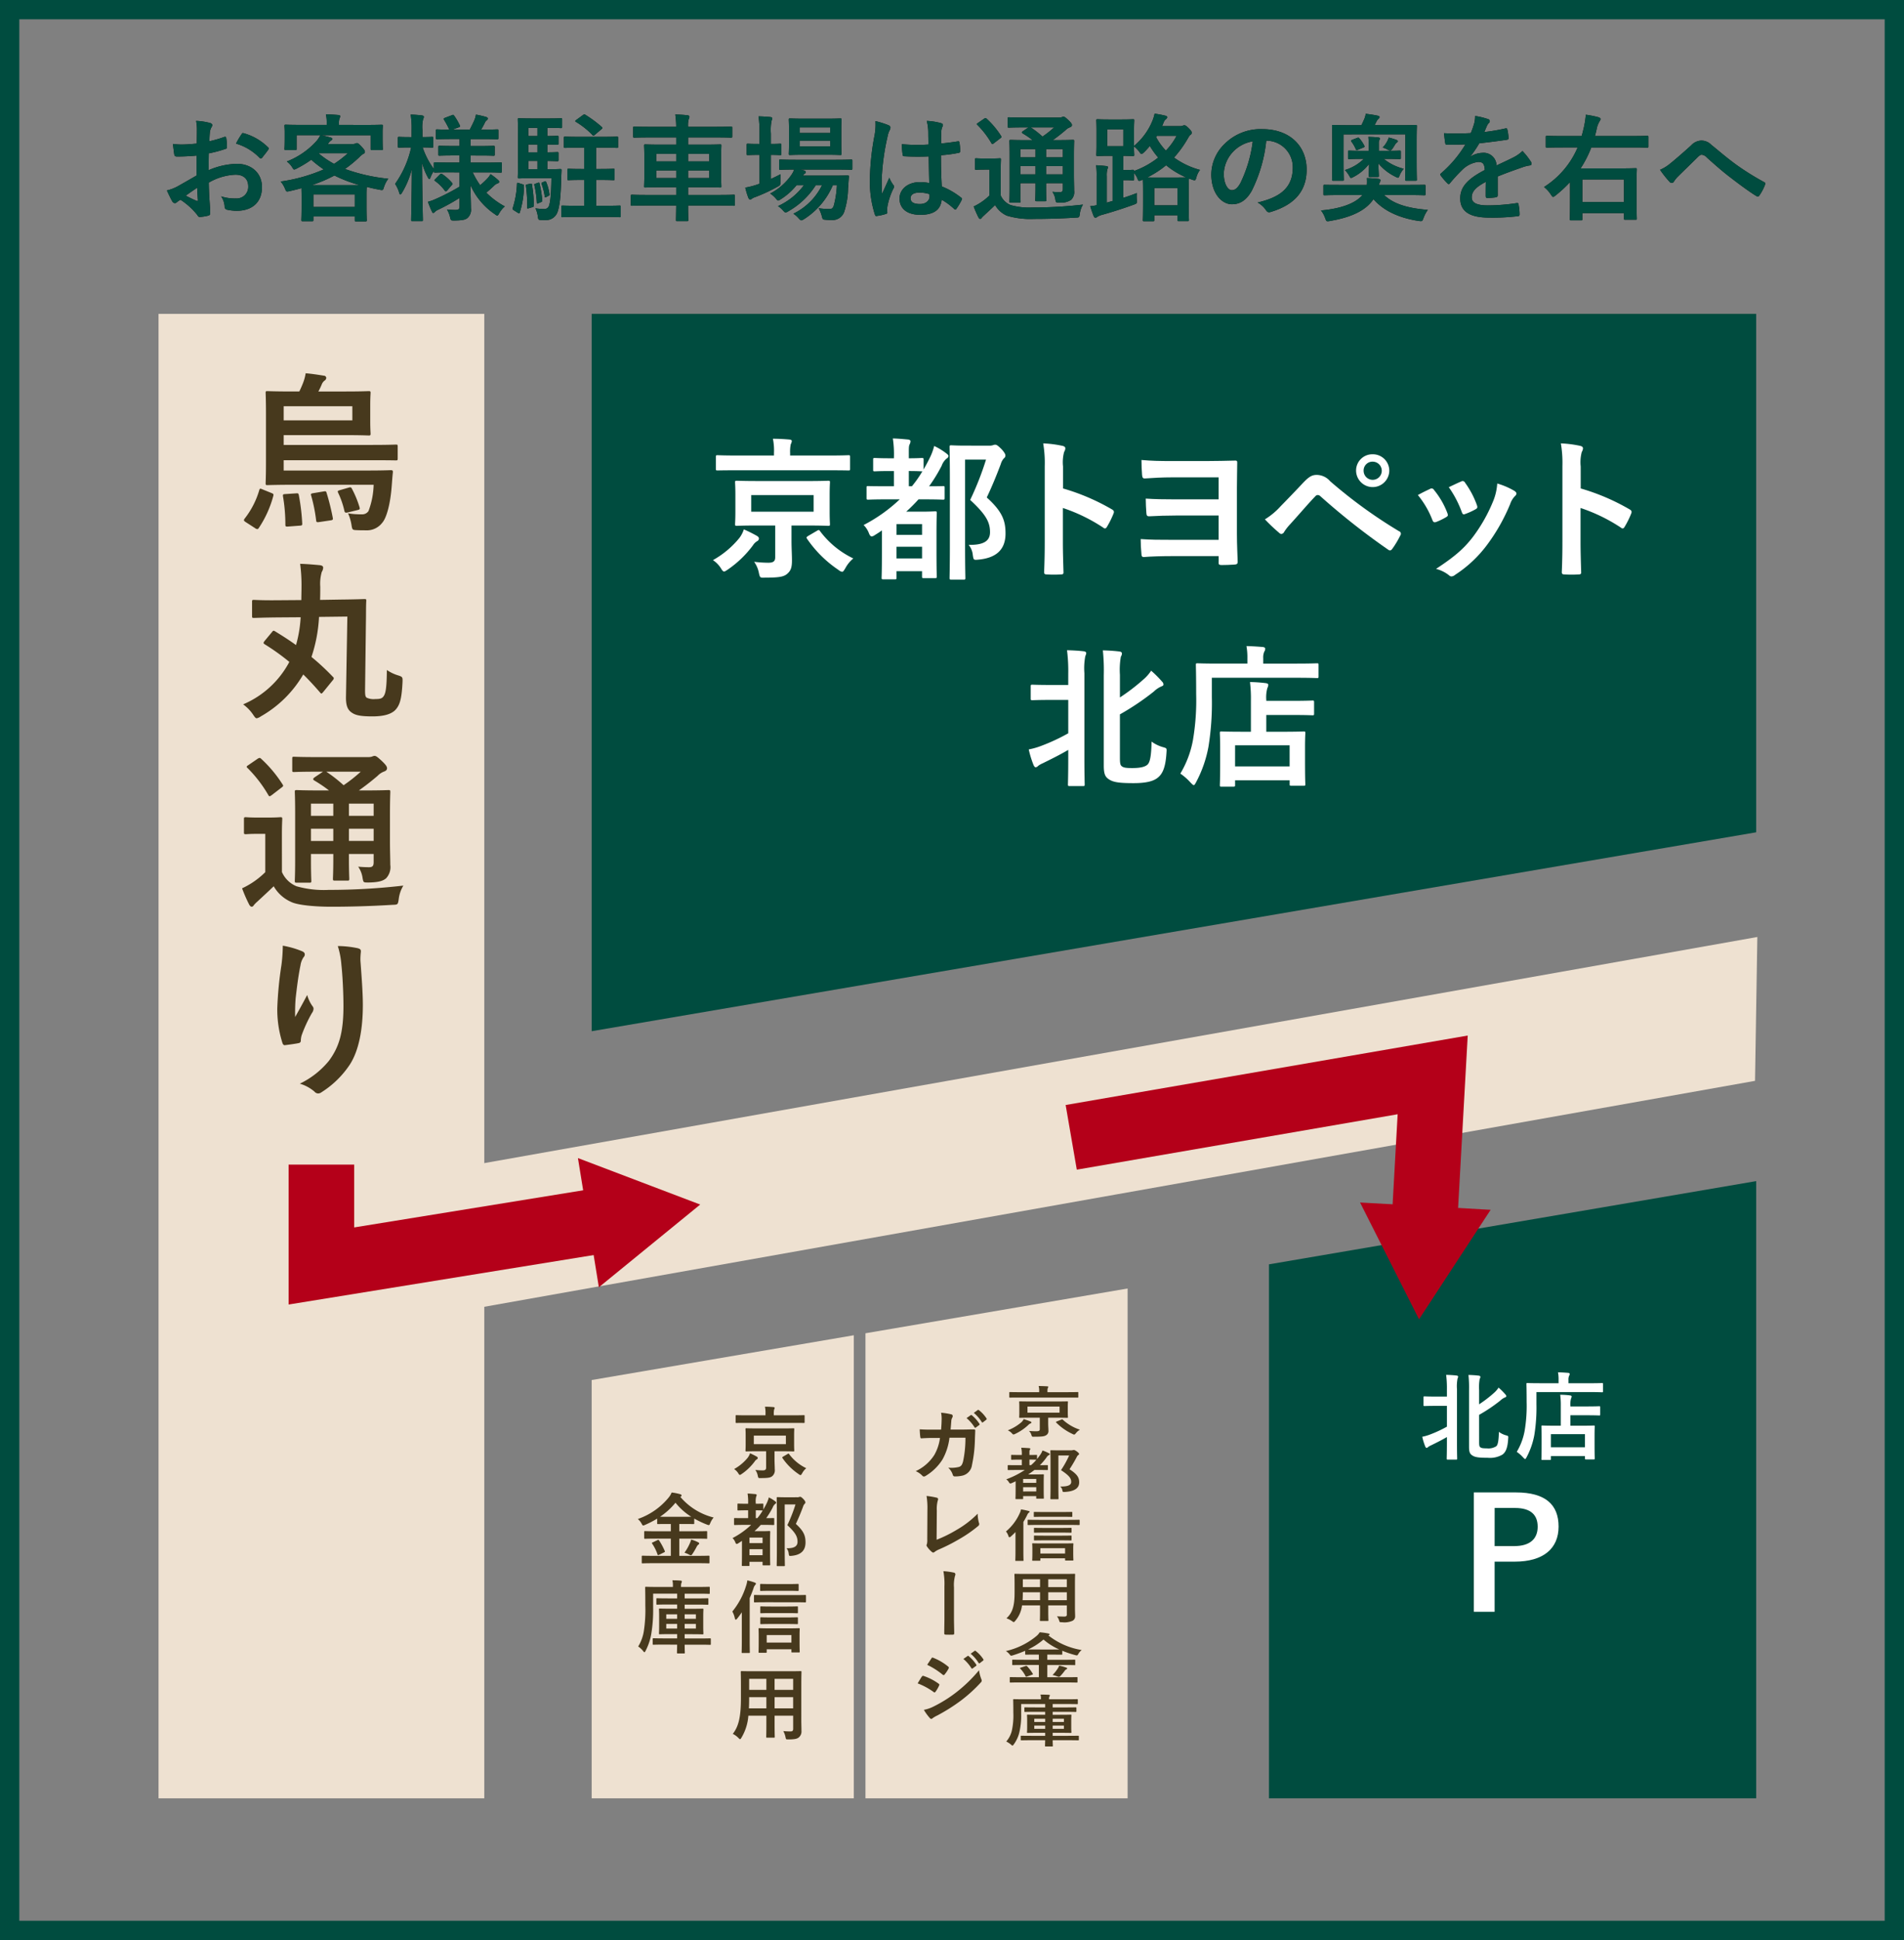 <svg xmlns="http://www.w3.org/2000/svg" width="394.321" height="401.594" viewBox="0 0 394.321 401.594">
  <rect x="0" y="0" width="394.321" height="401.594" fill="#808080" stroke="none"/>
  <g id="img_secAccess_03" transform="translate(-1344 -15251)">
    <g id="グループ_262" data-name="グループ 262" transform="translate(1346 15253)">
      <path id="パス_996" data-name="パス 996" d="M319.657,1171.953l-.479,29.78L24.13,1254.166l-4.86-28.882Z" transform="translate(42.29 -979.999)" fill="#eee1d1"/>
      <g id="グループ_250" data-name="グループ 250" transform="translate(32.566 21.531)">
        <g id="グループ_249" data-name="グループ 249" transform="translate(0)">
          <g id="グループ_247" data-name="グループ 247">
            <path id="パス_997" data-name="パス 997" d="M13.41,1109.193c-1.2.1-2.435.193-4.048.193-.411,0-.531-.145-.58-.507-.072-.457-.169-1.251-.263-2.1a12.279,12.279,0,0,0,1.879.121c1.012,0,2.048-.1,3.06-.193,0-.794.024-1.71.024-2.749a9.012,9.012,0,0,0-.167-1.949,13.493,13.493,0,0,1,2.867.432c.29.072.483.241.483.459a.842.842,0,0,1-.145.384,2.956,2.956,0,0,0-.338.942c-.072.625-.1,1.227-.121,2a24.165,24.165,0,0,0,3.087-.891c.215-.075.384-.024.408.215a12.108,12.108,0,0,1,.145,1.881c0,.239-.072.314-.314.384a24.547,24.547,0,0,1-3.447.918c-.024,1.155-.024,2.338-.048,3.492a15.308,15.308,0,0,1,5.93-1.326c2.988.027,5.132,1.93,5.132,4.821,0,3.087-1.976,4.9-5.229,4.9a9.326,9.326,0,0,1-1.976-.217.648.648,0,0,1-.531-.724,4.2,4.2,0,0,0-.722-2.048,8.967,8.967,0,0,0,3.012.432,2.391,2.391,0,0,0,2.6-2.48c0-1.568-.964-2.435-2.65-2.435a11.9,11.9,0,0,0-5.521,1.64c.024,1.012.048,1.831.1,2.891.072,1.06.193,2.577.193,3.133,0,.338.048.7-.362.8a9.781,9.781,0,0,1-1.782.287c-.266.024-.362-.167-.58-.48a14.734,14.734,0,0,0-3.422-3.084,4.22,4.22,0,0,0-.77.529.607.607,0,0,1-.411.169.674.674,0,0,1-.529-.386c-.266-.432-.749-1.444-1.109-2.241a8.868,8.868,0,0,0,2.217-.843c1.036-.58,2.169-1.232,3.927-2.244Zm-2.241,8.292c.676.36,1.5.771,2.266,1.084.193.048.266.024.242-.193-.048-.626-.1-1.734-.145-2.531C12.857,1116.3,12.039,1116.856,11.169,1117.484Zm11.521-12.654c.169-.266.242-.338.411-.287a11.484,11.484,0,0,1,5.111,2.937.381.381,0,0,1,.145.244.658.658,0,0,1-.1.242c-.314.48-.942,1.227-1.3,1.71-.07.1-.408.118-.481,0a11.13,11.13,0,0,0-4.893-2.966A14.743,14.743,0,0,1,22.69,1104.831Z" transform="translate(-7.266 -1100.517)" fill="#1a1311"/>
            <path id="パス_998" data-name="パス 998" d="M34.735,1103.645c2.241,0,3.036-.046,3.181-.046.242,0,.263.024.263.263,0,.147-.048.556-.048,1.159v.988c0,2.046.048,2.435.048,2.577,0,.241-.022.268-.263.268H35.94c-.244,0-.266-.027-.266-.268v-2.819H25.429c.676.121,1.35.312,1.954.48.215.075.338.145.338.292s-.123.239-.29.336a1.8,1.8,0,0,0-.459.48l-.193.241H31.89a1.462,1.462,0,0,0,.6-.1,1.036,1.036,0,0,1,.338-.1c.145,0,.362.1.964.749.58.649.676.819.676,1.06,0,.193-.072.314-.314.411a4.17,4.17,0,0,0-.843.7,25.418,25.418,0,0,1-2.966,2.435,36.8,36.8,0,0,0,8.968,2.024,5.771,5.771,0,0,0-.918,1.809c-.191.6-.191.6-.94.457-.915-.169-1.782-.36-2.6-.577-.022.287-.048.819-.048,1.71v1.906c0,2.5.048,3.133.048,3.254,0,.239-.022.266-.266.266H32.636c-.242,0-.263-.027-.263-.266v-.749H23.791v.7c0,.263-.024.287-.266.287H21.6c-.266,0-.29-.024-.29-.287,0-.121.048-.746.048-3.205v-1.64c0-.821-.024-1.375-.024-1.712-.77.217-1.541.41-2.386.6-.746.169-.746.169-1.012-.459a5.44,5.44,0,0,0-.915-1.517,34.032,34.032,0,0,0,8.917-2.507,23.274,23.274,0,0,1-2.58-2,23.077,23.077,0,0,1-2.939,1.782,2.058,2.058,0,0,1-.58.242c-.145,0-.217-.121-.386-.387a4.272,4.272,0,0,0-1.157-1.277,16.109,16.109,0,0,0,6.219-4.314,6.559,6.559,0,0,0,.722-1.133H20.321v2.819c0,.241-.024.268-.266.268H18.079c-.242,0-.266-.027-.266-.268,0-.167.048-.531.048-2.577v-.795c0-.8-.048-1.183-.048-1.353,0-.239.024-.263.266-.263.145,0,.94.046,3.181.046h5.3v-.384a7.549,7.549,0,0,0-.169-1.809c.845.027,1.761.073,2.58.147.266.022.386.118.386.239a1.118,1.118,0,0,1-.145.459,2.866,2.866,0,0,0-.121.988v.36Zm-1.4,12.439a28.709,28.709,0,0,1-5.181-1.978,28.757,28.757,0,0,1-4.652,1.978Zm-9.543,4.531h8.581v-2.58H23.791Zm1.133-11.062a18.118,18.118,0,0,0,3.157,2.142,20.539,20.539,0,0,0,2.845-2.191H24.973Z" transform="translate(6.537 -1101.309)" fill="#1a1311"/>
            <path id="パス_999" data-name="パス 999" d="M38.4,1113.426c-2.314,0-3.135.048-3.278.048-.242,0-.266-.022-.266-.266v-.07a6.1,6.1,0,0,0-.652,1.251c-.121.29-.191.435-.287.435-.072,0-.169-.121-.314-.384a13.746,13.746,0,0,1-1.181-2.966c.024,6.292.169,11.4.169,11.787,0,.241-.024.263-.266.263H30.421c-.239,0-.263-.022-.263-.263,0-.363.121-4.99.145-10.509a17.921,17.921,0,0,1-2.026,4.867c-.143.244-.263.386-.36.386s-.169-.118-.242-.386a6.684,6.684,0,0,0-.843-1.806,20.535,20.535,0,0,0,3.326-7.543h-.266c-1.592,0-2.072.049-2.217.049-.242,0-.266-.024-.266-.292v-1.662c0-.263.024-.287.266-.287.145,0,.626.046,2.217.046h.362v-1.42a17.477,17.477,0,0,0-.193-3.229,21.325,21.325,0,0,1,2.338.167c.242.048.384.123.384.266a1.02,1.02,0,0,1-.143.5,6.988,6.988,0,0,0-.145,2.268v1.444c1.4,0,1.855-.046,2-.046.217,0,.242.024.242.287v1.662c0,.268-.024.292-.242.292-.145,0-.6-.049-1.952-.049a16.268,16.268,0,0,0,2.314,4.459v-1.109c0-.241.024-.266.266-.266.143,0,.964.048,3.278.048h1.782v-1.469H39.075c-2.145,0-2.869.046-3.012.046-.242,0-.266-.024-.266-.263v-1.5c0-.266.024-.29.266-.29.143,0,.867.048,3.012.048h1.109v-1.447H38.737c-2.266,0-3.036.049-3.181.049-.242,0-.266-.024-.266-.242V1104.8c0-.241.024-.266.266-.266.121,0,.795.048,2.507.048a19.669,19.669,0,0,0-1.084-2.024c-.145-.217-.1-.29.169-.411l1.468-.555c.266-.1.29-.1.459.121a12.714,12.714,0,0,1,1.157,1.978c.121.239.072.29-.215.411l-1.3.48H42.3c.338-.652.725-1.423.988-2.048a5.19,5.19,0,0,0,.29-1.06,18.923,18.923,0,0,1,2.075.48c.239.073.384.169.384.336a.471.471,0,0,1-.239.365.983.983,0,0,0-.341.435c-.215.432-.5.988-.816,1.493h.142c2.241,0,3.014-.048,3.159-.048.263,0,.287.024.287.266v1.541c0,.217-.024.242-.287.242-.145,0-.918-.049-3.159-.049H42.473v1.447h1.712c2.169,0,2.867-.048,3.012-.048.242,0,.266.024.266.29v1.5c0,.239-.024.263-.266.263-.145,0-.843-.046-3.012-.046H42.473v1.469h2.942c2.314,0,3.108-.048,3.253-.048.263,0,.263.024.263.266v1.589c0,.244,0,.266-.263.266-.145,0-.94-.048-3.253-.048H42.908a17.571,17.571,0,0,0,1.541,2.65,15.794,15.794,0,0,0,1.543-1.444,3.763,3.763,0,0,0,.6-.843,12.7,12.7,0,0,1,1.541,1.181c.169.145.266.266.266.408s-.1.242-.314.314a2,2,0,0,0-.722.459c-.456.432-.964.915-1.64,1.468a16.313,16.313,0,0,0,3.833,2.845,5.311,5.311,0,0,0-1.157,1.423c-.193.335-.287.483-.411.483s-.263-.123-.529-.314a14.16,14.16,0,0,1-5.014-6c.024,2.072.1,3.712.1,4.8a2.258,2.258,0,0,1-.77,2.048c-.459.336-1.06.459-2.628.483-.77,0-.77,0-.94-.749a5.894,5.894,0,0,0-.628-1.541,15.837,15.837,0,0,0,1.712.1c.725,0,.891-.172.891-.795v-1.69a42.765,42.765,0,0,1-4.362,2.41,2.287,2.287,0,0,0-.746.486.548.548,0,0,1-.338.215c-.1,0-.169-.073-.266-.266-.266-.577-.531-1.205-.843-2.048a8.672,8.672,0,0,0,1.4-.483,43.7,43.7,0,0,0,5.157-2.65v-2.942Zm-.773,3.737c-.239.241-.336.266-.481.073a9.2,9.2,0,0,0-2-2c-.215-.147-.191-.217.027-.435l.915-.915c.242-.218.312-.218.5-.1a9.485,9.485,0,0,1,2.051,1.831c.143.193.118.266-.075.457Z" transform="translate(20.425 -1101.28)" fill="#1a1311"/>
            <path id="パス_1000" data-name="パス 1000" d="M38.92,1115.911c.338.1.362.121.338.386a18.744,18.744,0,0,1-.867,5.471c-.072.241-.121.217-.411.048l-.795-.5c-.29-.172-.314-.268-.242-.507a18.354,18.354,0,0,0,.867-4.966c.024-.29.072-.263.386-.167Zm1.857-1.253c-1.64,0-2.266.048-2.531.048-.242,0-.266-.022-.266-.29,0-.143.048-1.034.048-2.964v-5.978c0-1.9-.048-2.794-.048-2.964,0-.242.024-.266.266-.266.266,0,.891.049,2.531.049h3.758c1.543,0,2.244-.049,2.362-.049.244,0,.266.024.266.266v1.517c0,.241-.022.266-.266.266-.118,0-.819-.048-2.362-.048H44.1v1.688c1.4,0,1.9-.048,2.048-.048.242,0,.266.024.266.263v1.326c0,.241-.024.268-.266.268-.145,0-.65-.027-2.048-.051v1.616c1.4,0,1.9-.048,2.048-.048.242,0,.266.024.266.266v1.348c0,.242-.024.266-.266.266-.145,0-.65-.024-2.048-.049v1.712h.556c1.517,0,1.976-.048,2.121-.048.215,0,.287.048.263.314l-.07,1.589c-.075,3.954-.362,5.929-.773,7.038a2.526,2.526,0,0,1-2.507,1.64c-.314,0-.722,0-1.036-.024-.386-.051-.435-.051-.529-.771a5.629,5.629,0,0,0-.483-1.64,15.038,15.038,0,0,0,1.782.142.986.986,0,0,0,.99-.6c.263-.6.481-2.218.529-5.785Zm-.217,1.157c.29-.048.338-.073.362.169a28.6,28.6,0,0,1,.384,4.244c.024.29-.024.336-.29.432l-.746.217c-.287.1-.336.1-.336-.169a30.443,30.443,0,0,0-.266-4.435c-.024-.266,0-.29.287-.338Zm1.5-9.881v-1.688H40.149v1.688Zm0,3.374v-1.616H40.149v1.616Zm0,3.495v-1.712H40.149v1.712Zm.072,2.819c.263-.1.312-.072.36.172a23.039,23.039,0,0,1,.556,3.423c.024.215,0,.287-.29.408l-.5.215c-.266.121-.314.121-.338-.143a20.484,20.484,0,0,0-.507-3.594c-.046-.213-.024-.213.242-.309Zm1.4-.29c.217-.07.266-.046.338.147a9.473,9.473,0,0,1,.674,2.531c.027.191-.022.215-.215.312l-.459.241c-.242.121-.314.07-.314-.121a12.262,12.262,0,0,0-.65-2.6c-.048-.218-.048-.218.193-.314Zm10.678-.311v5.35h1.761c2.193,0,2.915-.046,3.06-.046.242,0,.266.022.266.288v1.831c0,.266-.024.292-.266.292-.145,0-.867-.051-3.06-.051H50.347c-2.171,0-2.918.051-3.063.051-.266,0-.29-.027-.29-.292v-1.831c0-.266.024-.288.29-.288.145,0,.891.046,3.063.046h1.374v-5.35h-.483c-1.952,0-2.58.048-2.724.048-.242,0-.263-.024-.263-.266v-1.831c0-.241.022-.266.263-.266.145,0,.773.048,2.724.048h.483v-4.41h-.99c-2.072,0-2.773.046-2.915.046-.266,0-.29-.024-.29-.263v-1.785c0-.266.024-.29.29-.29.143,0,.843.051,2.915.051h4.821c2.1,0,2.8-.051,2.942-.051.239,0,.263.024.263.29v1.785c0,.239-.024.263-.263.263-.145,0-.845-.046-2.942-.046H54.2v4.41h.843c1.93,0,2.58-.048,2.724-.048.242,0,.266.024.266.266v1.831c0,.242-.024.266-.266.266-.145,0-.795-.048-2.724-.048Zm-2.773-13.4c.242-.169.292-.215.507-.1a24.1,24.1,0,0,1,3.422,2.531c.1.1.145.145.145.193,0,.073-.072.145-.217.287l-1.372,1.159c-.123.1-.193.167-.266.167a.288.288,0,0,1-.217-.142,16.458,16.458,0,0,0-3.4-2.7c-.193-.121-.217-.2.048-.411Z" transform="translate(34.688 -1101.306)" fill="#1a1311"/>
            <path id="パス_1001" data-name="パス 1001" d="M50.278,1120.312c-2.123,0-2.845.046-2.99.046-.217,0-.242-.024-.242-.263v-1.761c0-.239.024-.266.242-.266.145,0,.867.048,2.99.048h6.169v-1.592H53.41c-2.338,0-3.181.051-3.35.051-.242,0-.266-.024-.266-.268,0-.142.048-.77.048-2.287v-3.785c0-1.492-.048-2.145-.048-2.29,0-.266.024-.29.266-.29.169,0,1.012.048,3.35.048h3.036v-1.493H50.927c-2.217,0-2.964.046-3.108.046-.266,0-.29-.024-.29-.287v-1.758c0-.218.024-.244.29-.244.145,0,.891.048,3.108.048h5.519a18.377,18.377,0,0,0-.193-2.553c.894.024,1.737.07,2.558.167.215.024.36.147.36.268a.851.851,0,0,1-.121.481,4.6,4.6,0,0,0-.145,1.637h5.736c2.22,0,2.99-.048,3.133-.048.244,0,.266.026.266.244v1.758c0,.263-.022.287-.266.287-.143,0-.913-.046-3.133-.046H58.905v1.493h3.278c2.365,0,3.207-.048,3.352-.048.239,0,.263.024.263.29,0,.145-.046.8-.046,2.29v3.785c0,1.517.046,2.145.046,2.287,0,.244-.024.268-.263.268-.145,0-.988-.051-3.352-.051H58.905v1.592h6.461c2.121,0,2.843-.048,2.988-.048.217,0,.242.027.242.266v1.761c0,.239-.024.263-.242.263-.145,0-.867-.046-2.988-.046H58.905c0,1.879.048,2.867.048,2.964,0,.241-.024.263-.29.263h-2c-.242,0-.266-.022-.266-.263,0-.121.024-1.084.048-2.964Zm6.169-9.137v-1.565H52.3v1.565Zm0,3.447v-1.565H52.3v1.565Zm2.459-5.012v1.565h4.386v-1.565Zm4.386,3.447H58.905v1.565h4.386Z" transform="translate(49.034 -1101.294)" fill="#1a1311"/>
            <path id="パス_1002" data-name="パス 1002" d="M62.163,1114.59c.65-.314,1.326-.628,2-.988-.024.41-.024.964-.024,1.492,0,.771,0,.771-.626,1.111a34.155,34.155,0,0,1-4.437,2.072,3.912,3.912,0,0,0-.77.336.73.73,0,0,1-.435.217c-.143,0-.239-.07-.36-.311a15.538,15.538,0,0,1-.652-2.147,16.045,16.045,0,0,0,2.386-.6c.169-.073.362-.118.556-.193V1109.6h-.193c-1.592,0-2.072.046-2.217.046-.217,0-.242-.022-.242-.263v-1.833c0-.239.024-.263.242-.263.145,0,.626.046,2.217.046H59.8v-2.072a22.279,22.279,0,0,0-.193-3.64c.94.024,1.664.073,2.459.147.242.022.386.142.386.263a1.222,1.222,0,0,1-.145.481,10.167,10.167,0,0,0-.145,2.678v2.143c1.3,0,1.758-.046,1.9-.046.242,0,.266.024.266.263v1.833c0,.241-.024.263-.266.263-.145,0-.6-.046-1.9-.046Zm12.823,1.3a15.468,15.468,0,0,1-5.93,6.99c-.29.169-.432.266-.58.266-.167,0-.312-.145-.6-.459a4.684,4.684,0,0,0-1.06-.915,12.813,12.813,0,0,0,5.93-5.881h-1.3a16.049,16.049,0,0,1-5.616,5.35,1.449,1.449,0,0,1-.6.266c-.193,0-.314-.145-.6-.459a4.321,4.321,0,0,0-1.012-.843,13.756,13.756,0,0,0,5.374-4.314H67.467a13.305,13.305,0,0,1-3.183,2.845c-.314.191-.456.312-.6.312s-.266-.145-.507-.435a5.168,5.168,0,0,0-1.157-1.012,12.285,12.285,0,0,0,4.459-3.951,5.02,5.02,0,0,0,.507-1.012c-1.978,0-2.724.048-2.845.048-.242,0-.266-.027-.266-.29v-1.565c0-.242.024-.268.266-.268.145,0,.94.051,3.278.051H75.49c2.34,0,3.159-.051,3.28-.051.239,0,.266.027.266.268v1.565c0,.263-.027.29-.266.29-.121,0-.94-.048-3.28-.048H68.262l.795.193c.217.073.338.218.338.314a.322.322,0,0,1-.193.312,1.158,1.158,0,0,0-.386.435h6.292c2.048,0,2.746-.048,2.891-.048.266,0,.338.048.314.312l-.169,2.434a16.309,16.309,0,0,1-.746,4.628,2.547,2.547,0,0,1-2.724,1.858,9.762,9.762,0,0,1-1.229-.051c-.553-.046-.553-.046-.746-.795a8.138,8.138,0,0,0-.628-1.589,13,13,0,0,0,2.193.145c.531,0,.725-.075.942-.749a19.533,19.533,0,0,0,.626-4.145Zm-1.374-13.786c2.072,0,2.749-.048,2.915-.048.242,0,.266.022.266.266,0,.145-.048.722-.048,2.048v2.918c0,1.372.048,1.927.048,2.07,0,.244-.024.268-.266.268-.167,0-.843-.051-2.915-.051H69.08c-2.1,0-2.773.051-2.939.051-.242,0-.266-.024-.266-.268,0-.167.048-.7.048-2.07v-2.918c0-1.326-.048-1.9-.048-2.048,0-.244.024-.266.266-.266.167,0,.843.048,2.939.048Zm-5.471,1.806v1.157h6.314v-1.157Zm6.314,2.749H68.141v1.181h6.314Z" transform="translate(62.922 -1101.069)" fill="#1a1311"/>
            <path id="パス_1003" data-name="パス 1003" d="M71.447,1102.927c.263.143.36.29.36.481a1.244,1.244,0,0,1-.169.531,4.816,4.816,0,0,0-.432,1.323A47.959,47.959,0,0,0,70,1114.038c0,.966,0,2.075.072,3.087.481-1.109.988-2.147,1.5-3.353a6.331,6.331,0,0,0,.843,1.519.521.521,0,0,1,.145.336.715.715,0,0,1-.145.389,14.315,14.315,0,0,0-1.229,3.662,4.544,4.544,0,0,0-.024,1.278c.024.169-.072.241-.29.314a10.046,10.046,0,0,1-1.809.408c-.263.075-.36.051-.481-.287a22.422,22.422,0,0,1-1.036-7.352,52.4,52.4,0,0,1,.988-9.135,12.114,12.114,0,0,0,.169-2.845A18.867,18.867,0,0,1,71.447,1102.927Zm8.289,6.435a48.709,48.709,0,0,1-4.963-.024c-.314,0-.411-.07-.435-.314a14.73,14.73,0,0,1-.169-2.193,34.793,34.793,0,0,0,5.5.073c0-.867-.027-1.64-.027-2.531a9.772,9.772,0,0,0-.312-2.36,13.4,13.4,0,0,1,2.915.457c.266.072.435.193.435.41a1.029,1.029,0,0,1-.145.408,2.724,2.724,0,0,0-.193.845c-.048.816-.048,1.444-.048,2.553,1.133-.1,2.386-.263,3.422-.432.29-.072.338.022.386.29a9.6,9.6,0,0,1,.145,1.71c0,.218-.1.336-.266.362a27.077,27.077,0,0,1-3.712.5c0,2.7.048,4.386.169,6.461a15.671,15.671,0,0,1,4,2.314c.217.143.239.217.121.481a13.235,13.235,0,0,1-1.109,1.857.292.292,0,0,1-.217.142.324.324,0,0,1-.217-.121,14.26,14.26,0,0,0-2.6-1.925c-.193,2.021-1.568,3.13-4.41,3.13-2.773,0-4.316-1.3-4.316-3.372,0-1.976,1.785-3.4,4.22-3.4a9.869,9.869,0,0,1,1.927.193C79.784,1113.026,79.762,1111.267,79.736,1109.362Zm-1.952,7.494c-1.133,0-1.807.411-1.807,1.159s.529,1.205,1.952,1.205c1.205,0,1.976-.7,1.976-1.567a3.4,3.4,0,0,0-.024-.483A6.691,6.691,0,0,0,77.784,1116.856Z" transform="translate(78.04 -1100.517)" fill="#1a1311"/>
            <path id="パス_1004" data-name="パス 1004" d="M82.037,1117.945a3.786,3.786,0,0,0,2.048,2,14.09,14.09,0,0,0,4.531.5,90.331,90.331,0,0,0,10.461-.6,4.725,4.725,0,0,0-.65,1.906c-.121.77-.121.77-.891.794-3.087.193-6.026.266-8.557.266a16.988,16.988,0,0,1-5.664-.674,5.281,5.281,0,0,1-2.435-2.193c-.746.72-1.541,1.444-2.29,2.142a4.82,4.82,0,0,0-.483.483c-.1.169-.191.241-.336.241-.1,0-.242-.121-.338-.314a20.928,20.928,0,0,1-.988-2.263,12.05,12.05,0,0,0,1.4-.776,11.684,11.684,0,0,0,1.857-1.493V1112.6H78.687c-1.254,0-1.568.048-1.688.048-.266,0-.287-.027-.287-.29v-1.833c0-.239.022-.263.287-.263.121,0,.435.046,1.688.046h1.4c1.254,0,1.613-.046,1.734-.046.242,0,.266.024.266.263,0,.147-.048.821-.048,2.29Zm-3.422-15.883a.677.677,0,0,1,.29-.123c.072,0,.143.051.239.147a17.756,17.756,0,0,1,2.966,3.543c.145.218.145.263-.145.481l-1.35,1.039a.785.785,0,0,1-.314.167c-.07,0-.118-.07-.191-.193a18.31,18.31,0,0,0-2.894-3.76c-.191-.167-.169-.239.1-.408ZM97.2,1113.509c0,1.473.048,2.606.048,3.425a2.293,2.293,0,0,1-.6,1.906,3.649,3.649,0,0,1-2.459.577c-.725,0-.7,0-.821-.555a3.652,3.652,0,0,0-.626-1.662c.577.046,1.109.073,1.517.073.483,0,.652-.169.652-.7v-1.155H91.438v.65c0,1.831.048,2.652.048,2.794,0,.266-.024.29-.242.29H89.46c-.239,0-.263-.024-.263-.29,0-.142.048-.964.048-2.794v-.65H86.112v.913c0,1.833.046,2.7.046,2.845,0,.241-.022.266-.263.266H84.134c-.263,0-.29-.024-.29-.266,0-.169.048-.964.048-2.821v-6.77c0-1.882-.048-2.7-.048-2.869,0-.242.027-.266.29-.266.121,0,.942.048,3.207.048h1.3a19.405,19.405,0,0,0-2.072-1.4c-.1-.073-.145-.121-.145-.193s.072-.145.193-.241l1.181-.795h-.891c-2.266,0-3.014.048-3.157.048-.242,0-.266-.024-.266-.241v-1.613c0-.266.024-.29.266-.29.143,0,.891.049,3.157.049h7.159a1.8,1.8,0,0,0,.626-.073.811.811,0,0,1,.362-.1c.193,0,.408.169.988.7.577.555.746.795.746,1.038,0,.218-.142.36-.408.459a2.425,2.425,0,0,0-.918.6c-.843.722-1.638,1.348-2.625,2.048h.891c2.29,0,3.084-.048,3.253-.048.242,0,.266.024.266.266,0,.145-.048,1.133-.048,3.084Zm-7.954-3.444v-1.71H86.112v1.71Zm0,3.519v-1.71H86.112v1.71Zm-.99-9.714a20.069,20.069,0,0,1,2.437,1.9,21.008,21.008,0,0,0,2.408-1.9Zm3.183,4.485v1.71h3.471v-1.71Zm3.471,5.229v-1.71H91.438v1.71Z" transform="translate(90.643 -1101.026)" fill="#1a1311"/>
            <path id="パス_1005" data-name="パス 1005" d="M105,1103.973a1.527,1.527,0,0,0,.626-.1.613.613,0,0,1,.287-.073c.217,0,.362.073.894.577.507.507.65.746.65.94a.462.462,0,0,1-.239.435c-.217.145-.266.266-.556.749a23.322,23.322,0,0,1-2.867,3.976,16.344,16.344,0,0,0,5.374,2.555,4.416,4.416,0,0,0-.725,1.469c-.143.507-.191.676-.408.676a1.85,1.85,0,0,1-.556-.145l-.6-.217c0,.169-.048.819-.048,2.386v2.145c0,3.3.048,3.905.048,4.026,0,.241-.024.263-.29.263h-1.807c-.266,0-.29-.022-.29-.263v-.942H99.7v.966c0,.239-.024.263-.29.263H97.6c-.242,0-.266-.024-.266-.263,0-.145.048-.749.048-4.051v-1.855c0-1.423-.024-2.145-.048-2.459l-.217.1a1.368,1.368,0,0,1-.529.167c-.193,0-.266-.167-.435-.623a5.5,5.5,0,0,0-.626-1.014v1.278c0,.241-.027.263-.266.263-.145,0-.6-.046-1.664-.046h-.314v3.662c.918-.288,1.857-.623,2.8-.988a8.428,8.428,0,0,0,0,1.353c.048.794.048.794-.674,1.058-2.075.749-4.437,1.519-6.63,2.12a3.872,3.872,0,0,0-.843.365.646.646,0,0,1-.408.191c-.169,0-.266-.094-.362-.287a21.746,21.746,0,0,1-.725-2.1,7.712,7.712,0,0,0,1.326-.193v-6a14.534,14.534,0,0,0-.118-2.268c.746.024,1.468.1,2.118.172.244.024.338.094.338.239a1.287,1.287,0,0,1-.121.435,4.817,4.817,0,0,0-.121,1.447v5.447c.411-.121.8-.241,1.208-.338v-9.352H90.3c-1.613,0-2.169.048-2.338.048-.242,0-.263-.022-.263-.29,0-.143.048-.722.048-2.073v-2.891c0-1.35-.048-1.927-.048-2.1,0-.239.022-.263.263-.263.169,0,.725.049,2.338.049h2.652c1.613,0,2.169-.049,2.314-.049.266,0,.287.024.287.263,0,.145-.048.749-.048,2.1v3.157a13.324,13.324,0,0,0,3.763-5.084,8.091,8.091,0,0,0,.5-1.592,19.567,19.567,0,0,1,2.29.432c.242.075.314.171.314.314a.574.574,0,0,1-.242.384,1.335,1.335,0,0,0-.483.679c-.118.263-.215.527-.336.771Zm-11.717.674H89.959v3.471h3.323Zm.314,8.413c1.06,0,1.519-.048,1.664-.048.217,0,.266.024.266.241a17.668,17.668,0,0,0,4.988-2.773,15.667,15.667,0,0,1-1.734-2.411,15.656,15.656,0,0,1-1.205,1.326c-.266.241-.411.338-.531.338s-.239-.145-.456-.459a5.941,5.941,0,0,0-1.087-1.109c0,1.082.048,1.589.048,1.71,0,.268-.022.29-.287.29-.145,0-.652-.022-1.978-.048v2.942Zm10.316,1.541c1.35,0,2.048-.021,2.386-.021a16.928,16.928,0,0,1-4.145-2.51,20.4,20.4,0,0,1-3.881,2.51c.411.021,1.039.021,2,.021Zm-4.217,5.76h4.8v-3.567H99.7Zm.386-14.125a11.89,11.89,0,0,0,2.024,2.8,13.328,13.328,0,0,0,2.217-3.06h-4.072Z" transform="translate(104.785 -1101.393)" fill="#1a1311"/>
            <path id="パス_1006" data-name="パス 1006" d="M108.2,1105.106a30.2,30.2,0,0,1-3.014,10.388c-1.036,1.809-2.29,2.77-4.1,2.77-2.121,0-4.268-2.263-4.268-6.193a8.891,8.891,0,0,1,2.724-6.268,10.549,10.549,0,0,1,7.833-3.084c5.785,0,9.185,3.567,9.185,8.364,0,4.482-2.531,7.3-7.425,8.772-.507.145-.722.049-1.036-.432a5.108,5.108,0,0,0-1.688-1.519c4.075-.966,7.28-2.652,7.28-7.207a5.475,5.475,0,0,0-5.4-5.591Zm-6.917,2.338A6.946,6.946,0,0,0,99.4,1111.9c0,2.217.891,3.447,1.64,3.447.626,0,1.157-.314,1.807-1.469a27.525,27.525,0,0,0,2.555-8.63A7.228,7.228,0,0,0,101.281,1107.444Z" transform="translate(119.478 -1099.515)" fill="#1a1311"/>
            <path id="パス_1007" data-name="パス 1007" d="M110.057,1118.227c-2.169,0-2.915.048-3.063.048-.239,0-.263-.024-.263-.266v-1.662c0-.217.024-.241.263-.241.147,0,.894.024,3.063.024h5.664a9.14,9.14,0,0,0,0-1.423c.773.024,1.592.073,2.314.145.338.048.507.145.507.314a1.121,1.121,0,0,1-.145.457,2.041,2.041,0,0,0-.169.507h6.316c2.169,0,2.915-.024,3.06-.024.242,0,.266.024.266.241v1.662c0,.242-.024.266-.266.266-.145,0-.891-.048-3.06-.048h-5.231c1.831,1.761,4.7,2.724,9.038,3.063a7.057,7.057,0,0,0-.891,1.686c-.193.531-.266.65-.553.65-.121,0-.266-.022-.483-.046-3.93-.6-7.207-2.051-9.328-4.507-1.737,2.6-5.135,3.854-8.966,4.507a2.923,2.923,0,0,1-.507.07c-.29,0-.336-.121-.529-.65a5.464,5.464,0,0,0-.87-1.589c3.881-.338,7.086-1.377,8.581-3.183Zm.843-7.473c0,3.28.048,4.026.048,4.244,0,.241-.024.266-.266.266H108.8c-.266,0-.29-.024-.29-.266,0-.169.048-.891.048-4.265v-3.256c0-2.577-.048-3.326-.048-3.493,0-.241.024-.268.29-.268.145,0,.964.051,3.326.051h2.459c.217-.386.362-.749.556-1.159a5.127,5.127,0,0,0,.36-1.205c.915.121,1.833.244,2.531.411.217.051.314.145.314.29s-.1.217-.217.338a1.818,1.818,0,0,0-.384.5l-.411.821h5.157c2.362,0,3.181-.051,3.326-.051.242,0,.266.026.266.268,0,.143-.048.916-.048,3.109v3.64c0,3.374.048,4.12.048,4.265,0,.241-.024.266-.266.266H123.94c-.266,0-.29-.024-.29-.266,0-.217.048-.891.048-4.219v-5.108H110.9Zm8.316-.022a10.492,10.492,0,0,0,4.145,2.048,5.079,5.079,0,0,0-.891,1.471c-.094.263-.169.384-.312.384a1.426,1.426,0,0,1-.483-.191,10.608,10.608,0,0,1-3.567-2.772c.024,1.3.1,2.217.1,2.555,0,.239-.024.263-.266.263h-1.589c-.242,0-.242-.024-.242-.263,0-.314.048-1.159.072-2.435a9.725,9.725,0,0,1-3.253,2.7,1.288,1.288,0,0,1-.483.193c-.121,0-.193-.118-.362-.432a5.818,5.818,0,0,0-.915-1.205,9.4,9.4,0,0,0,3.927-2.314H115c-2.072,0-2.749.046-2.942.046-.217,0-.239-.024-.239-.263v-1.229c0-.241.022-.266.239-.266.193,0,.87.048,2.942.048h1.109v-.942a16.682,16.682,0,0,0-.072-1.949c.746.024,1.471.046,2.024.121.266.022.386.118.386.218a.725.725,0,0,1-.1.263,1.366,1.366,0,0,0-.145.7v1.592h1.374c2.048,0,2.749-.048,2.939-.048.217,0,.242.024.242.266v1.229c0,.239-.024.263-.242.263-.191,0-.891-.046-2.939-.046Zm-5.495-4.338c.215-.075.266-.1.411.046a7.238,7.238,0,0,1,1.06,1.567c.1.193.07.266-.147.362l-1.179.481c-.29.121-.314.121-.411-.072a7.545,7.545,0,0,0-.891-1.565.7.7,0,0,1-.121-.241c0-.051.072-.1.217-.169Zm6.217.7a3.48,3.48,0,0,0,.314-.773,14.158,14.158,0,0,1,1.592.483c.169.073.29.145.29.266a.231.231,0,0,1-.121.217,1.69,1.69,0,0,0-.362.36c-.266.41-.435.724-.722,1.109-.121.145-.217.266-.386.266a1.736,1.736,0,0,1-.626-.266,4.322,4.322,0,0,0-.918-.36A5.575,5.575,0,0,0,119.938,1107.093Z" transform="translate(132.787 -1101.38)" fill="#1a1311"/>
            <path id="パス_1008" data-name="パス 1008" d="M128.338,1118c0,.266-.143.386-.457.433a12.59,12.59,0,0,1-1.712.123c-.217,0-.314-.145-.314-.387,0-.867,0-2.072.027-2.942-2.147,1.109-2.918,2.051-2.918,3.205,0,1.014.821,1.666,3.352,1.666a41.108,41.108,0,0,0,6-.483c.217-.024.314.048.338.266a10.946,10.946,0,0,1,.215,1.976c.024.287-.072.459-.263.459a43.2,43.2,0,0,1-5.98.311c-3.949,0-6.045-1.181-6.045-3.978,0-2.314,1.444-4,5.084-5.879-.072-1.229-.362-1.71-1.447-1.664a5.812,5.812,0,0,0-3.328,1.737,32.4,32.4,0,0,0-2.408,2.627c-.121.143-.193.218-.29.218a.488.488,0,0,1-.266-.171,11.424,11.424,0,0,1-1.372-1.589.393.393,0,0,1-.1-.217c0-.1.048-.169.167-.266a24.572,24.572,0,0,0,5.038-5.978c-1.133.048-2.432.075-3.855.075-.217,0-.29-.123-.338-.389-.072-.384-.169-1.278-.242-2a53.07,53.07,0,0,0,5.543-.022,18.545,18.545,0,0,0,.725-2.075,5.867,5.867,0,0,0,.169-1.469,14.844,14.844,0,0,1,2.746.674.431.431,0,0,1,.29.408.467.467,0,0,1-.169.362,1.837,1.837,0,0,0-.408.58c-.145.336-.268.65-.556,1.3a39.157,39.157,0,0,0,4.386-.749c.266-.048.338.024.386.241a8.287,8.287,0,0,1,.239,1.734c.027.241-.07.338-.408.386-1.809.266-3.881.529-5.642.722a24.236,24.236,0,0,1-1.807,2.676l.024.048a4.786,4.786,0,0,1,2.41-.746,2.662,2.662,0,0,1,2.942,2.6c.94-.432,2.314-1.06,3.543-1.686a7.333,7.333,0,0,0,1.831-1.3,14.71,14.71,0,0,1,1.688,2.123.962.962,0,0,1,.193.527c0,.193-.121.29-.365.338a7.671,7.671,0,0,0-1.468.362c-1.565.556-3.133,1.087-5.183,1.927Z" transform="translate(147.27 -1101.11)" fill="#1a1311"/>
            <path id="パス_1009" data-name="パス 1009" d="M129.037,1108.257c-2.166,0-2.891.049-3.034.049-.268,0-.29-.024-.29-.266v-1.93c0-.239.022-.263.29-.263.142,0,.867.048,3.034.048h4.1c.123-.41.242-.843.338-1.278a18.767,18.767,0,0,0,.529-3.135,22.386,22.386,0,0,1,2.558.507c.287.1.481.191.481.387s-.1.311-.242.553a4.952,4.952,0,0,0-.58,1.64c-.094.457-.215.891-.338,1.326h7.787c2.147,0,2.891-.048,3.038-.048.217,0,.239.024.239.263v1.93c0,.241-.022.266-.239.266-.147,0-.891-.049-3.038-.049h-8.531a23.059,23.059,0,0,1-2.217,4.338h8.144c2.266,0,3.084-.048,3.256-.048.215,0,.239.024.239.29,0,.142-.046.867-.046,2.867v2.676c0,3.761.046,4.458.046,4.6,0,.218-.024.239-.239.239h-2.171c-.217,0-.239-.022-.239-.239v-1.133h-8.63v1.253c0,.215-.022.242-.266.242h-2.07c-.244,0-.268-.027-.268-.242,0-.169.051-.869.051-4.652v-3.012a26.345,26.345,0,0,1-2.942,2.722c-.29.218-.435.338-.556.338-.143,0-.239-.169-.481-.507a6.34,6.34,0,0,0-1.4-1.541,18.1,18.1,0,0,0,6.966-8.2Zm4.244,11.3h8.63v-4.676h-8.63Z" transform="translate(159.857 -1101.267)" fill="#1a1311"/>
            <path id="パス_1010" data-name="パス 1010" d="M137.414,1108.446c.8-.628,2.531-2.121,4.316-3.737a3.032,3.032,0,0,1,2.1-1.012,2.883,2.883,0,0,1,2.1.891c1.809,1.447,2.845,2.41,5.207,4.145a55.582,55.582,0,0,0,5.688,3.546c.239.094.362.288.239.5a10.044,10.044,0,0,1-1.179,2.265c-.121.169-.217.242-.314.242a.574.574,0,0,1-.338-.121c-1.157-.674-3.782-2.6-5.2-3.712-1.737-1.3-3.471-2.845-5.062-4.268a1.55,1.55,0,0,0-1.06-.553c-.263,0-.507.217-.819.507-1.181,1.181-2.918,2.845-4.05,3.976a5.938,5.938,0,0,0-.867,1.063.515.515,0,0,1-.435.287.619.619,0,0,1-.456-.218,22.139,22.139,0,0,1-1.978-2.5A8.288,8.288,0,0,0,137.414,1108.446Z" transform="translate(173.928 -1098.131)" fill="#1a1311"/>
          </g>
          <g id="グループ_248" data-name="グループ 248">
            <path id="パス_1011" data-name="パス 1011" d="M13.41,1109.193c-1.2.1-2.435.193-4.048.193-.411,0-.531-.145-.58-.507-.072-.457-.169-1.251-.263-2.1a12.279,12.279,0,0,0,1.879.121c1.012,0,2.048-.1,3.06-.193,0-.794.024-1.71.024-2.749a9.012,9.012,0,0,0-.167-1.949,13.493,13.493,0,0,1,2.867.432c.29.072.483.241.483.459a.842.842,0,0,1-.145.384,2.956,2.956,0,0,0-.338.942c-.072.625-.1,1.227-.121,2a24.165,24.165,0,0,0,3.087-.891c.215-.075.384-.024.408.215a12.108,12.108,0,0,1,.145,1.881c0,.239-.072.314-.314.384a24.547,24.547,0,0,1-3.447.918c-.024,1.155-.024,2.338-.048,3.492a15.308,15.308,0,0,1,5.93-1.326c2.988.027,5.132,1.93,5.132,4.821,0,3.087-1.976,4.9-5.229,4.9a9.326,9.326,0,0,1-1.976-.217.648.648,0,0,1-.531-.724,4.2,4.2,0,0,0-.722-2.048,8.967,8.967,0,0,0,3.012.432,2.391,2.391,0,0,0,2.6-2.48c0-1.568-.964-2.435-2.65-2.435a11.9,11.9,0,0,0-5.521,1.64c.024,1.012.048,1.831.1,2.891.072,1.06.193,2.577.193,3.133,0,.338.048.7-.362.8a9.781,9.781,0,0,1-1.782.287c-.266.024-.362-.167-.58-.48a14.734,14.734,0,0,0-3.422-3.084,4.22,4.22,0,0,0-.77.529.607.607,0,0,1-.411.169.674.674,0,0,1-.529-.386c-.266-.432-.749-1.444-1.109-2.241a8.868,8.868,0,0,0,2.217-.843c1.036-.58,2.169-1.232,3.927-2.244Zm-2.241,8.292c.676.36,1.5.771,2.266,1.084.193.048.266.024.242-.193-.048-.626-.1-1.734-.145-2.531C12.857,1116.3,12.039,1116.856,11.169,1117.484Zm11.521-12.654c.169-.266.242-.338.411-.287a11.484,11.484,0,0,1,5.111,2.937.381.381,0,0,1,.145.244.658.658,0,0,1-.1.242c-.314.48-.942,1.227-1.3,1.71-.07.1-.408.118-.481,0a11.13,11.13,0,0,0-4.893-2.966A14.743,14.743,0,0,1,22.69,1104.831Z" transform="translate(-7.266 -1100.517)" fill="#004c3f"/>
            <path id="パス_1012" data-name="パス 1012" d="M34.735,1103.645c2.241,0,3.036-.046,3.181-.046.242,0,.263.024.263.263,0,.147-.048.556-.048,1.159v.988c0,2.046.048,2.435.048,2.577,0,.241-.022.268-.263.268H35.94c-.244,0-.266-.027-.266-.268v-2.819H25.429c.676.121,1.35.312,1.954.48.215.075.338.145.338.292s-.123.239-.29.336a1.8,1.8,0,0,0-.459.48l-.193.241H31.89a1.462,1.462,0,0,0,.6-.1,1.036,1.036,0,0,1,.338-.1c.145,0,.362.1.964.749.58.649.676.819.676,1.06,0,.193-.072.314-.314.411a4.17,4.17,0,0,0-.843.7,25.418,25.418,0,0,1-2.966,2.435,36.8,36.8,0,0,0,8.968,2.024,5.771,5.771,0,0,0-.918,1.809c-.191.6-.191.6-.94.457-.915-.169-1.782-.36-2.6-.577-.022.287-.048.819-.048,1.71v1.906c0,2.5.048,3.133.048,3.254,0,.239-.022.266-.266.266H32.636c-.242,0-.263-.027-.263-.266v-.749H23.791v.7c0,.263-.024.287-.266.287H21.6c-.266,0-.29-.024-.29-.287,0-.121.048-.746.048-3.205v-1.64c0-.821-.024-1.375-.024-1.712-.77.217-1.541.41-2.386.6-.746.169-.746.169-1.012-.459a5.44,5.44,0,0,0-.915-1.517,34.032,34.032,0,0,0,8.917-2.507,23.274,23.274,0,0,1-2.58-2,23.077,23.077,0,0,1-2.939,1.782,2.058,2.058,0,0,1-.58.242c-.145,0-.217-.121-.386-.387a4.272,4.272,0,0,0-1.157-1.277,16.109,16.109,0,0,0,6.219-4.314,6.559,6.559,0,0,0,.722-1.133H20.321v2.819c0,.241-.024.268-.266.268H18.079c-.242,0-.266-.027-.266-.268,0-.167.048-.531.048-2.577v-.795c0-.8-.048-1.183-.048-1.353,0-.239.024-.263.266-.263.145,0,.94.046,3.181.046h5.3v-.384a7.549,7.549,0,0,0-.169-1.809c.845.027,1.761.073,2.58.147.266.022.386.118.386.239a1.118,1.118,0,0,1-.145.459,2.866,2.866,0,0,0-.121.988v.36Zm-1.4,12.439a28.709,28.709,0,0,1-5.181-1.978,28.757,28.757,0,0,1-4.652,1.978Zm-9.543,4.531h8.581v-2.58H23.791Zm1.133-11.062a18.118,18.118,0,0,0,3.157,2.142,20.539,20.539,0,0,0,2.845-2.191H24.973Z" transform="translate(6.537 -1101.309)" fill="#004c3f"/>
            <path id="パス_1013" data-name="パス 1013" d="M38.4,1113.426c-2.314,0-3.135.048-3.278.048-.242,0-.266-.022-.266-.266v-.07a6.1,6.1,0,0,0-.652,1.251c-.121.29-.191.435-.287.435-.072,0-.169-.121-.314-.384a13.746,13.746,0,0,1-1.181-2.966c.024,6.292.169,11.4.169,11.787,0,.241-.024.263-.266.263H30.421c-.239,0-.263-.022-.263-.263,0-.363.121-4.99.145-10.509a17.921,17.921,0,0,1-2.026,4.867c-.143.244-.263.386-.36.386s-.169-.118-.242-.386a6.684,6.684,0,0,0-.843-1.806,20.535,20.535,0,0,0,3.326-7.543h-.266c-1.592,0-2.072.049-2.217.049-.242,0-.266-.024-.266-.292v-1.662c0-.263.024-.287.266-.287.145,0,.626.046,2.217.046h.362v-1.42a17.477,17.477,0,0,0-.193-3.229,21.325,21.325,0,0,1,2.338.167c.242.048.384.123.384.266a1.02,1.02,0,0,1-.143.5,6.988,6.988,0,0,0-.145,2.268v1.444c1.4,0,1.855-.046,2-.046.217,0,.242.024.242.287v1.662c0,.268-.024.292-.242.292-.145,0-.6-.049-1.952-.049a16.268,16.268,0,0,0,2.314,4.459v-1.109c0-.241.024-.266.266-.266.143,0,.964.048,3.278.048h1.782v-1.469H39.075c-2.145,0-2.869.046-3.012.046-.242,0-.266-.024-.266-.263v-1.5c0-.266.024-.29.266-.29.143,0,.867.048,3.012.048h1.109v-1.447H38.737c-2.266,0-3.036.049-3.181.049-.242,0-.266-.024-.266-.242V1104.8c0-.241.024-.266.266-.266.121,0,.795.048,2.507.048a19.669,19.669,0,0,0-1.084-2.024c-.145-.217-.1-.29.169-.411l1.468-.555c.266-.1.29-.1.459.121a12.714,12.714,0,0,1,1.157,1.978c.121.239.072.29-.215.411l-1.3.48H42.3c.338-.652.725-1.423.988-2.048a5.19,5.19,0,0,0,.29-1.06,18.923,18.923,0,0,1,2.075.48c.239.073.384.169.384.336a.471.471,0,0,1-.239.365.983.983,0,0,0-.341.435c-.215.432-.5.988-.816,1.493h.142c2.241,0,3.014-.048,3.159-.048.263,0,.287.024.287.266v1.541c0,.217-.024.242-.287.242-.145,0-.918-.049-3.159-.049H42.473v1.447h1.712c2.169,0,2.867-.048,3.012-.048.242,0,.266.024.266.29v1.5c0,.239-.024.263-.266.263-.145,0-.843-.046-3.012-.046H42.473v1.469h2.942c2.314,0,3.108-.048,3.253-.048.263,0,.263.024.263.266v1.589c0,.244,0,.266-.263.266-.145,0-.94-.048-3.253-.048H42.908a17.571,17.571,0,0,0,1.541,2.65,15.794,15.794,0,0,0,1.543-1.444,3.763,3.763,0,0,0,.6-.843,12.7,12.7,0,0,1,1.541,1.181c.169.145.266.266.266.408s-.1.242-.314.314a2,2,0,0,0-.722.459c-.456.432-.964.915-1.64,1.468a16.313,16.313,0,0,0,3.833,2.845,5.311,5.311,0,0,0-1.157,1.423c-.193.335-.287.483-.411.483s-.263-.123-.529-.314a14.16,14.16,0,0,1-5.014-6c.024,2.072.1,3.712.1,4.8a2.258,2.258,0,0,1-.77,2.048c-.459.336-1.06.459-2.628.483-.77,0-.77,0-.94-.749a5.894,5.894,0,0,0-.628-1.541,15.837,15.837,0,0,0,1.712.1c.725,0,.891-.172.891-.795v-1.69a42.765,42.765,0,0,1-4.362,2.41,2.287,2.287,0,0,0-.746.486.548.548,0,0,1-.338.215c-.1,0-.169-.073-.266-.266-.266-.577-.531-1.205-.843-2.048a8.672,8.672,0,0,0,1.4-.483,43.7,43.7,0,0,0,5.157-2.65v-2.942Zm-.773,3.737c-.239.241-.336.266-.481.073a9.2,9.2,0,0,0-2-2c-.215-.147-.191-.217.027-.435l.915-.915c.242-.218.312-.218.5-.1a9.485,9.485,0,0,1,2.051,1.831c.143.193.118.266-.075.457Z" transform="translate(20.425 -1101.28)" fill="#004c3f"/>
            <path id="パス_1014" data-name="パス 1014" d="M38.92,1115.911c.338.1.362.121.338.386a18.744,18.744,0,0,1-.867,5.471c-.072.241-.121.217-.411.048l-.795-.5c-.29-.172-.314-.268-.242-.507a18.354,18.354,0,0,0,.867-4.966c.024-.29.072-.263.386-.167Zm1.857-1.253c-1.64,0-2.266.048-2.531.048-.242,0-.266-.022-.266-.29,0-.143.048-1.034.048-2.964v-5.978c0-1.9-.048-2.794-.048-2.964,0-.242.024-.266.266-.266.266,0,.891.049,2.531.049h3.758c1.543,0,2.244-.049,2.362-.049.244,0,.266.024.266.266v1.517c0,.241-.022.266-.266.266-.118,0-.819-.048-2.362-.048H44.1v1.688c1.4,0,1.9-.048,2.048-.048.242,0,.266.024.266.263v1.326c0,.241-.024.268-.266.268-.145,0-.65-.027-2.048-.051v1.616c1.4,0,1.9-.048,2.048-.048.242,0,.266.024.266.266v1.348c0,.242-.024.266-.266.266-.145,0-.65-.024-2.048-.049v1.712h.556c1.517,0,1.976-.048,2.121-.048.215,0,.287.048.263.314l-.07,1.589c-.075,3.954-.362,5.929-.773,7.038a2.526,2.526,0,0,1-2.507,1.64c-.314,0-.722,0-1.036-.024-.386-.051-.435-.051-.529-.771a5.629,5.629,0,0,0-.483-1.64,15.038,15.038,0,0,0,1.782.142.986.986,0,0,0,.99-.6c.263-.6.481-2.218.529-5.785Zm-.217,1.157c.29-.048.338-.073.362.169a28.6,28.6,0,0,1,.384,4.244c.024.29-.024.336-.29.432l-.746.217c-.287.1-.336.1-.336-.169a30.443,30.443,0,0,0-.266-4.435c-.024-.266,0-.29.287-.338Zm1.5-9.881v-1.688H40.149v1.688Zm0,3.374v-1.616H40.149v1.616Zm0,3.495v-1.712H40.149v1.712Zm.072,2.819c.263-.1.312-.072.36.172a23.039,23.039,0,0,1,.556,3.423c.024.215,0,.287-.29.408l-.5.215c-.266.121-.314.121-.338-.143a20.484,20.484,0,0,0-.507-3.594c-.046-.213-.024-.213.242-.309Zm1.4-.29c.217-.07.266-.046.338.147a9.473,9.473,0,0,1,.674,2.531c.027.191-.022.215-.215.312l-.459.241c-.242.121-.314.07-.314-.121a12.262,12.262,0,0,0-.65-2.6c-.048-.218-.048-.218.193-.314Zm10.678-.311v5.35h1.761c2.193,0,2.915-.046,3.06-.046.242,0,.266.022.266.288v1.831c0,.266-.024.292-.266.292-.145,0-.867-.051-3.06-.051H50.347c-2.171,0-2.918.051-3.063.051-.266,0-.29-.027-.29-.292v-1.831c0-.266.024-.288.29-.288.145,0,.891.046,3.063.046h1.374v-5.35h-.483c-1.952,0-2.58.048-2.724.048-.242,0-.263-.024-.263-.266v-1.831c0-.241.022-.266.263-.266.145,0,.773.048,2.724.048h.483v-4.41h-.99c-2.072,0-2.773.046-2.915.046-.266,0-.29-.024-.29-.263v-1.785c0-.266.024-.29.29-.29.143,0,.843.051,2.915.051h4.821c2.1,0,2.8-.051,2.942-.051.239,0,.263.024.263.29v1.785c0,.239-.024.263-.263.263-.145,0-.845-.046-2.942-.046H54.2v4.41h.843c1.93,0,2.58-.048,2.724-.048.242,0,.266.024.266.266v1.831c0,.242-.024.266-.266.266-.145,0-.795-.048-2.724-.048Zm-2.773-13.4c.242-.169.292-.215.507-.1a24.1,24.1,0,0,1,3.422,2.531c.1.1.145.145.145.193,0,.073-.072.145-.217.287l-1.372,1.159c-.123.1-.193.167-.266.167a.288.288,0,0,1-.217-.142,16.458,16.458,0,0,0-3.4-2.7c-.193-.121-.217-.2.048-.411Z" transform="translate(34.688 -1101.306)" fill="#004c3f"/>
            <path id="パス_1015" data-name="パス 1015" d="M50.278,1120.312c-2.123,0-2.845.046-2.99.046-.217,0-.242-.024-.242-.263v-1.761c0-.239.024-.266.242-.266.145,0,.867.048,2.99.048h6.169v-1.592H53.41c-2.338,0-3.181.051-3.35.051-.242,0-.266-.024-.266-.268,0-.142.048-.77.048-2.287v-3.785c0-1.492-.048-2.145-.048-2.29,0-.266.024-.29.266-.29.169,0,1.012.048,3.35.048h3.036v-1.493H50.927c-2.217,0-2.964.046-3.108.046-.266,0-.29-.024-.29-.287v-1.758c0-.218.024-.244.29-.244.145,0,.891.048,3.108.048h5.519a18.377,18.377,0,0,0-.193-2.553c.894.024,1.737.07,2.558.167.215.024.36.147.36.268a.851.851,0,0,1-.121.481,4.6,4.6,0,0,0-.145,1.637h5.736c2.22,0,2.99-.048,3.133-.048.244,0,.266.026.266.244v1.758c0,.263-.022.287-.266.287-.143,0-.913-.046-3.133-.046H58.905v1.493h3.278c2.365,0,3.207-.048,3.352-.048.239,0,.263.024.263.29,0,.145-.046.8-.046,2.29v3.785c0,1.517.046,2.145.046,2.287,0,.244-.024.268-.263.268-.145,0-.988-.051-3.352-.051H58.905v1.592h6.461c2.121,0,2.843-.048,2.988-.048.217,0,.242.027.242.266v1.761c0,.239-.024.263-.242.263-.145,0-.867-.046-2.988-.046H58.905c0,1.879.048,2.867.048,2.964,0,.241-.024.263-.29.263h-2c-.242,0-.266-.022-.266-.263,0-.121.024-1.084.048-2.964Zm6.169-9.137v-1.565H52.3v1.565Zm0,3.447v-1.565H52.3v1.565Zm2.459-5.012v1.565h4.386v-1.565Zm4.386,3.447H58.905v1.565h4.386Z" transform="translate(49.034 -1101.294)" fill="#004c3f"/>
            <path id="パス_1016" data-name="パス 1016" d="M62.163,1114.59c.65-.314,1.326-.628,2-.988-.024.41-.024.964-.024,1.492,0,.771,0,.771-.626,1.111a34.155,34.155,0,0,1-4.437,2.072,3.912,3.912,0,0,0-.77.336.73.73,0,0,1-.435.217c-.143,0-.239-.07-.36-.311a15.538,15.538,0,0,1-.652-2.147,16.045,16.045,0,0,0,2.386-.6c.169-.073.362-.118.556-.193V1109.6h-.193c-1.592,0-2.072.046-2.217.046-.217,0-.242-.022-.242-.263v-1.833c0-.239.024-.263.242-.263.145,0,.626.046,2.217.046H59.8v-2.072a22.279,22.279,0,0,0-.193-3.64c.94.024,1.664.073,2.459.147.242.022.386.142.386.263a1.222,1.222,0,0,1-.145.481,10.167,10.167,0,0,0-.145,2.678v2.143c1.3,0,1.758-.046,1.9-.046.242,0,.266.024.266.263v1.833c0,.241-.024.263-.266.263-.145,0-.6-.046-1.9-.046Zm12.823,1.3a15.468,15.468,0,0,1-5.93,6.99c-.29.169-.432.266-.58.266-.167,0-.312-.145-.6-.459a4.684,4.684,0,0,0-1.06-.915,12.813,12.813,0,0,0,5.93-5.881h-1.3a16.049,16.049,0,0,1-5.616,5.35,1.449,1.449,0,0,1-.6.266c-.193,0-.314-.145-.6-.459a4.321,4.321,0,0,0-1.012-.843,13.756,13.756,0,0,0,5.374-4.314H67.467a13.305,13.305,0,0,1-3.183,2.845c-.314.191-.456.312-.6.312s-.266-.145-.507-.435a5.168,5.168,0,0,0-1.157-1.012,12.285,12.285,0,0,0,4.459-3.951,5.02,5.02,0,0,0,.507-1.012c-1.978,0-2.724.048-2.845.048-.242,0-.266-.027-.266-.29v-1.565c0-.242.024-.268.266-.268.145,0,.94.051,3.278.051H75.49c2.34,0,3.159-.051,3.28-.051.239,0,.266.027.266.268v1.565c0,.263-.027.29-.266.29-.121,0-.94-.048-3.28-.048H68.262l.795.193c.217.073.338.218.338.314a.322.322,0,0,1-.193.312,1.158,1.158,0,0,0-.386.435h6.292c2.048,0,2.746-.048,2.891-.048.266,0,.338.048.314.312l-.169,2.434a16.309,16.309,0,0,1-.746,4.628,2.547,2.547,0,0,1-2.724,1.858,9.762,9.762,0,0,1-1.229-.051c-.553-.046-.553-.046-.746-.795a8.138,8.138,0,0,0-.628-1.589,13,13,0,0,0,2.193.145c.531,0,.725-.075.942-.749a19.533,19.533,0,0,0,.626-4.145Zm-1.374-13.786c2.072,0,2.749-.048,2.915-.048.242,0,.266.022.266.266,0,.145-.048.722-.048,2.048v2.918c0,1.372.048,1.927.048,2.07,0,.244-.024.268-.266.268-.167,0-.843-.051-2.915-.051H69.08c-2.1,0-2.773.051-2.939.051-.242,0-.266-.024-.266-.268,0-.167.048-.7.048-2.07v-2.918c0-1.326-.048-1.9-.048-2.048,0-.244.024-.266.266-.266.167,0,.843.048,2.939.048Zm-5.471,1.806v1.157h6.314v-1.157Zm6.314,2.749H68.141v1.181h6.314Z" transform="translate(62.922 -1101.069)" fill="#004c3f"/>
            <path id="パス_1017" data-name="パス 1017" d="M71.447,1102.927c.263.143.36.29.36.481a1.244,1.244,0,0,1-.169.531,4.816,4.816,0,0,0-.432,1.323A47.959,47.959,0,0,0,70,1114.038c0,.966,0,2.075.072,3.087.481-1.109.988-2.147,1.5-3.353a6.331,6.331,0,0,0,.843,1.519.521.521,0,0,1,.145.336.715.715,0,0,1-.145.389,14.315,14.315,0,0,0-1.229,3.662,4.544,4.544,0,0,0-.024,1.278c.024.169-.072.241-.29.314a10.046,10.046,0,0,1-1.809.408c-.263.075-.36.051-.481-.287a22.422,22.422,0,0,1-1.036-7.352,52.4,52.4,0,0,1,.988-9.135,12.114,12.114,0,0,0,.169-2.845A18.867,18.867,0,0,1,71.447,1102.927Zm8.289,6.435a48.709,48.709,0,0,1-4.963-.024c-.314,0-.411-.07-.435-.314a14.73,14.73,0,0,1-.169-2.193,34.793,34.793,0,0,0,5.5.073c0-.867-.027-1.64-.027-2.531a9.772,9.772,0,0,0-.312-2.36,13.4,13.4,0,0,1,2.915.457c.266.072.435.193.435.41a1.029,1.029,0,0,1-.145.408,2.724,2.724,0,0,0-.193.845c-.048.816-.048,1.444-.048,2.553,1.133-.1,2.386-.263,3.422-.432.29-.072.338.022.386.29a9.6,9.6,0,0,1,.145,1.71c0,.218-.1.336-.266.362a27.077,27.077,0,0,1-3.712.5c0,2.7.048,4.386.169,6.461a15.671,15.671,0,0,1,4,2.314c.217.143.239.217.121.481a13.235,13.235,0,0,1-1.109,1.857.292.292,0,0,1-.217.142.324.324,0,0,1-.217-.121,14.26,14.26,0,0,0-2.6-1.925c-.193,2.021-1.568,3.13-4.41,3.13-2.773,0-4.316-1.3-4.316-3.372,0-1.976,1.785-3.4,4.22-3.4a9.869,9.869,0,0,1,1.927.193C79.784,1113.026,79.762,1111.267,79.736,1109.362Zm-1.952,7.494c-1.133,0-1.807.411-1.807,1.159s.529,1.205,1.952,1.205c1.205,0,1.976-.7,1.976-1.567a3.4,3.4,0,0,0-.024-.483A6.691,6.691,0,0,0,77.784,1116.856Z" transform="translate(78.04 -1100.517)" fill="#004c3f"/>
            <path id="パス_1018" data-name="パス 1018" d="M82.037,1117.945a3.786,3.786,0,0,0,2.048,2,14.09,14.09,0,0,0,4.531.5,90.331,90.331,0,0,0,10.461-.6,4.725,4.725,0,0,0-.65,1.906c-.121.77-.121.77-.891.794-3.087.193-6.026.266-8.557.266a16.988,16.988,0,0,1-5.664-.674,5.281,5.281,0,0,1-2.435-2.193c-.746.72-1.541,1.444-2.29,2.142a4.82,4.82,0,0,0-.483.483c-.1.169-.191.241-.336.241-.1,0-.242-.121-.338-.314a20.928,20.928,0,0,1-.988-2.263,12.05,12.05,0,0,0,1.4-.776,11.684,11.684,0,0,0,1.857-1.493V1112.6H78.687c-1.254,0-1.568.048-1.688.048-.266,0-.287-.027-.287-.29v-1.833c0-.239.022-.263.287-.263.121,0,.435.046,1.688.046h1.4c1.254,0,1.613-.046,1.734-.046.242,0,.266.024.266.263,0,.147-.048.821-.048,2.29Zm-3.422-15.883a.677.677,0,0,1,.29-.123c.072,0,.143.051.239.147a17.756,17.756,0,0,1,2.966,3.543c.145.218.145.263-.145.481l-1.35,1.039a.785.785,0,0,1-.314.167c-.07,0-.118-.07-.191-.193a18.31,18.31,0,0,0-2.894-3.76c-.191-.167-.169-.239.1-.408ZM97.2,1113.509c0,1.473.048,2.606.048,3.425a2.293,2.293,0,0,1-.6,1.906,3.649,3.649,0,0,1-2.459.577c-.725,0-.7,0-.821-.555a3.652,3.652,0,0,0-.626-1.662c.577.046,1.109.073,1.517.073.483,0,.652-.169.652-.7v-1.155H91.438v.65c0,1.831.048,2.652.048,2.794,0,.266-.024.29-.242.29H89.46c-.239,0-.263-.024-.263-.29,0-.142.048-.964.048-2.794v-.65H86.112v.913c0,1.833.046,2.7.046,2.845,0,.241-.022.266-.263.266H84.134c-.263,0-.29-.024-.29-.266,0-.169.048-.964.048-2.821v-6.77c0-1.882-.048-2.7-.048-2.869,0-.242.027-.266.29-.266.121,0,.942.048,3.207.048h1.3a19.405,19.405,0,0,0-2.072-1.4c-.1-.073-.145-.121-.145-.193s.072-.145.193-.241l1.181-.795h-.891c-2.266,0-3.014.048-3.157.048-.242,0-.266-.024-.266-.241v-1.613c0-.266.024-.29.266-.29.143,0,.891.049,3.157.049h7.159a1.8,1.8,0,0,0,.626-.073.811.811,0,0,1,.362-.1c.193,0,.408.169.988.7.577.555.746.795.746,1.038,0,.218-.142.36-.408.459a2.425,2.425,0,0,0-.918.6c-.843.722-1.638,1.348-2.625,2.048h.891c2.29,0,3.084-.048,3.253-.048.242,0,.266.024.266.266,0,.145-.048,1.133-.048,3.084Zm-7.954-3.444v-1.71H86.112v1.71Zm0,3.519v-1.71H86.112v1.71Zm-.99-9.714a20.069,20.069,0,0,1,2.437,1.9,21.008,21.008,0,0,0,2.408-1.9Zm3.183,4.485v1.71h3.471v-1.71Zm3.471,5.229v-1.71H91.438v1.71Z" transform="translate(90.643 -1101.026)" fill="#004c3f"/>
            <path id="パス_1019" data-name="パス 1019" d="M105,1103.973a1.527,1.527,0,0,0,.626-.1.613.613,0,0,1,.287-.073c.217,0,.362.073.894.577.507.507.65.746.65.94a.462.462,0,0,1-.239.435c-.217.145-.266.266-.556.749a23.322,23.322,0,0,1-2.867,3.976,16.344,16.344,0,0,0,5.374,2.555,4.416,4.416,0,0,0-.725,1.469c-.143.507-.191.676-.408.676a1.85,1.85,0,0,1-.556-.145l-.6-.217c0,.169-.048.819-.048,2.386v2.145c0,3.3.048,3.905.048,4.026,0,.241-.024.263-.29.263h-1.807c-.266,0-.29-.022-.29-.263v-.942H99.7v.966c0,.239-.024.263-.29.263H97.6c-.242,0-.266-.024-.266-.263,0-.145.048-.749.048-4.051v-1.855c0-1.423-.024-2.145-.048-2.459l-.217.1a1.368,1.368,0,0,1-.529.167c-.193,0-.266-.167-.435-.623a5.5,5.5,0,0,0-.626-1.014v1.278c0,.241-.027.263-.266.263-.145,0-.6-.046-1.664-.046h-.314v3.662c.918-.288,1.857-.623,2.8-.988a8.428,8.428,0,0,0,0,1.353c.048.794.048.794-.674,1.058-2.075.749-4.437,1.519-6.63,2.12a3.872,3.872,0,0,0-.843.365.646.646,0,0,1-.408.191c-.169,0-.266-.094-.362-.287a21.746,21.746,0,0,1-.725-2.1,7.712,7.712,0,0,0,1.326-.193v-6a14.534,14.534,0,0,0-.118-2.268c.746.024,1.468.1,2.118.172.244.024.338.094.338.239a1.287,1.287,0,0,1-.121.435,4.817,4.817,0,0,0-.121,1.447v5.447c.411-.121.8-.241,1.208-.338v-9.352H90.3c-1.613,0-2.169.048-2.338.048-.242,0-.263-.022-.263-.29,0-.143.048-.722.048-2.073v-2.891c0-1.35-.048-1.927-.048-2.1,0-.239.022-.263.263-.263.169,0,.725.049,2.338.049h2.652c1.613,0,2.169-.049,2.314-.049.266,0,.287.024.287.263,0,.145-.048.749-.048,2.1v3.157a13.324,13.324,0,0,0,3.763-5.084,8.091,8.091,0,0,0,.5-1.592,19.567,19.567,0,0,1,2.29.432c.242.075.314.171.314.314a.574.574,0,0,1-.242.384,1.335,1.335,0,0,0-.483.679c-.118.263-.215.527-.336.771Zm-11.717.674H89.959v3.471h3.323Zm.314,8.413c1.06,0,1.519-.048,1.664-.048.217,0,.266.024.266.241a17.668,17.668,0,0,0,4.988-2.773,15.667,15.667,0,0,1-1.734-2.411,15.656,15.656,0,0,1-1.205,1.326c-.266.241-.411.338-.531.338s-.239-.145-.456-.459a5.941,5.941,0,0,0-1.087-1.109c0,1.082.048,1.589.048,1.71,0,.268-.022.29-.287.29-.145,0-.652-.022-1.978-.048v2.942Zm10.316,1.541c1.35,0,2.048-.021,2.386-.021a16.928,16.928,0,0,1-4.145-2.51,20.4,20.4,0,0,1-3.881,2.51c.411.021,1.039.021,2,.021Zm-4.217,5.76h4.8v-3.567H99.7Zm.386-14.125a11.89,11.89,0,0,0,2.024,2.8,13.328,13.328,0,0,0,2.217-3.06h-4.072Z" transform="translate(104.785 -1101.393)" fill="#004c3f"/>
            <path id="パス_1020" data-name="パス 1020" d="M108.2,1105.106a30.2,30.2,0,0,1-3.014,10.388c-1.036,1.809-2.29,2.77-4.1,2.77-2.121,0-4.268-2.263-4.268-6.193a8.891,8.891,0,0,1,2.724-6.268,10.549,10.549,0,0,1,7.833-3.084c5.785,0,9.185,3.567,9.185,8.364,0,4.482-2.531,7.3-7.425,8.772-.507.145-.722.049-1.036-.432a5.108,5.108,0,0,0-1.688-1.519c4.075-.966,7.28-2.652,7.28-7.207a5.475,5.475,0,0,0-5.4-5.591Zm-6.917,2.338A6.946,6.946,0,0,0,99.4,1111.9c0,2.217.891,3.447,1.64,3.447.626,0,1.157-.314,1.807-1.469a27.525,27.525,0,0,0,2.555-8.63A7.228,7.228,0,0,0,101.281,1107.444Z" transform="translate(119.478 -1099.515)" fill="#004c3f"/>
            <path id="パス_1021" data-name="パス 1021" d="M110.057,1118.227c-2.169,0-2.915.048-3.063.048-.239,0-.263-.024-.263-.266v-1.662c0-.217.024-.241.263-.241.147,0,.894.024,3.063.024h5.664a9.14,9.14,0,0,0,0-1.423c.773.024,1.592.073,2.314.145.338.048.507.145.507.314a1.121,1.121,0,0,1-.145.457,2.041,2.041,0,0,0-.169.507h6.316c2.169,0,2.915-.024,3.06-.024.242,0,.266.024.266.241v1.662c0,.242-.024.266-.266.266-.145,0-.891-.048-3.06-.048h-5.231c1.831,1.761,4.7,2.724,9.038,3.063a7.057,7.057,0,0,0-.891,1.686c-.193.531-.266.65-.553.65-.121,0-.266-.022-.483-.046-3.93-.6-7.207-2.051-9.328-4.507-1.737,2.6-5.135,3.854-8.966,4.507a2.923,2.923,0,0,1-.507.07c-.29,0-.336-.121-.529-.65a5.464,5.464,0,0,0-.87-1.589c3.881-.338,7.086-1.377,8.581-3.183Zm.843-7.473c0,3.28.048,4.026.048,4.244,0,.241-.024.266-.266.266H108.8c-.266,0-.29-.024-.29-.266,0-.169.048-.891.048-4.265v-3.256c0-2.577-.048-3.326-.048-3.493,0-.241.024-.268.29-.268.145,0,.964.051,3.326.051h2.459c.217-.386.362-.749.556-1.159a5.127,5.127,0,0,0,.36-1.205c.915.121,1.833.244,2.531.411.217.051.314.145.314.29s-.1.217-.217.338a1.818,1.818,0,0,0-.384.5l-.411.821h5.157c2.362,0,3.181-.051,3.326-.051.242,0,.266.026.266.268,0,.143-.048.916-.048,3.109v3.64c0,3.374.048,4.12.048,4.265,0,.241-.024.266-.266.266H123.94c-.266,0-.29-.024-.29-.266,0-.217.048-.891.048-4.219v-5.108H110.9Zm8.316-.022a10.492,10.492,0,0,0,4.145,2.048,5.079,5.079,0,0,0-.891,1.471c-.094.263-.169.384-.312.384a1.426,1.426,0,0,1-.483-.191,10.608,10.608,0,0,1-3.567-2.772c.024,1.3.1,2.217.1,2.555,0,.239-.024.263-.266.263h-1.589c-.242,0-.242-.024-.242-.263,0-.314.048-1.159.072-2.435a9.725,9.725,0,0,1-3.253,2.7,1.288,1.288,0,0,1-.483.193c-.121,0-.193-.118-.362-.432a5.818,5.818,0,0,0-.915-1.205,9.4,9.4,0,0,0,3.927-2.314H115c-2.072,0-2.749.046-2.942.046-.217,0-.239-.024-.239-.263v-1.229c0-.241.022-.266.239-.266.193,0,.87.048,2.942.048h1.109v-.942a16.682,16.682,0,0,0-.072-1.949c.746.024,1.471.046,2.024.121.266.022.386.118.386.218a.725.725,0,0,1-.1.263,1.366,1.366,0,0,0-.145.7v1.592h1.374c2.048,0,2.749-.048,2.939-.048.217,0,.242.024.242.266v1.229c0,.239-.024.263-.242.263-.191,0-.891-.046-2.939-.046Zm-5.495-4.338c.215-.075.266-.1.411.046a7.238,7.238,0,0,1,1.06,1.567c.1.193.07.266-.147.362l-1.179.481c-.29.121-.314.121-.411-.072a7.545,7.545,0,0,0-.891-1.565.7.7,0,0,1-.121-.241c0-.051.072-.1.217-.169Zm6.217.7a3.48,3.48,0,0,0,.314-.773,14.158,14.158,0,0,1,1.592.483c.169.073.29.145.29.266a.231.231,0,0,1-.121.217,1.69,1.69,0,0,0-.362.36c-.266.41-.435.724-.722,1.109-.121.145-.217.266-.386.266a1.736,1.736,0,0,1-.626-.266,4.322,4.322,0,0,0-.918-.36A5.575,5.575,0,0,0,119.938,1107.093Z" transform="translate(132.787 -1101.38)" fill="#004c3f"/>
            <path id="パス_1022" data-name="パス 1022" d="M128.338,1118c0,.266-.143.386-.457.433a12.59,12.59,0,0,1-1.712.123c-.217,0-.314-.145-.314-.387,0-.867,0-2.072.027-2.942-2.147,1.109-2.918,2.051-2.918,3.205,0,1.014.821,1.666,3.352,1.666a41.108,41.108,0,0,0,6-.483c.217-.024.314.048.338.266a10.946,10.946,0,0,1,.215,1.976c.024.287-.072.459-.263.459a43.2,43.2,0,0,1-5.98.311c-3.949,0-6.045-1.181-6.045-3.978,0-2.314,1.444-4,5.084-5.879-.072-1.229-.362-1.71-1.447-1.664a5.812,5.812,0,0,0-3.328,1.737,32.4,32.4,0,0,0-2.408,2.627c-.121.143-.193.218-.29.218a.488.488,0,0,1-.266-.171,11.424,11.424,0,0,1-1.372-1.589.393.393,0,0,1-.1-.217c0-.1.048-.169.167-.266a24.572,24.572,0,0,0,5.038-5.978c-1.133.048-2.432.075-3.855.075-.217,0-.29-.123-.338-.389-.072-.384-.169-1.278-.242-2a53.07,53.07,0,0,0,5.543-.022,18.545,18.545,0,0,0,.725-2.075,5.867,5.867,0,0,0,.169-1.469,14.844,14.844,0,0,1,2.746.674.431.431,0,0,1,.29.408.467.467,0,0,1-.169.362,1.837,1.837,0,0,0-.408.58c-.145.336-.268.65-.556,1.3a39.157,39.157,0,0,0,4.386-.749c.266-.048.338.024.386.241a8.287,8.287,0,0,1,.239,1.734c.027.241-.07.338-.408.386-1.809.266-3.881.529-5.642.722a24.236,24.236,0,0,1-1.807,2.676l.024.048a4.786,4.786,0,0,1,2.41-.746,2.662,2.662,0,0,1,2.942,2.6c.94-.432,2.314-1.06,3.543-1.686a7.333,7.333,0,0,0,1.831-1.3,14.71,14.71,0,0,1,1.688,2.123.962.962,0,0,1,.193.527c0,.193-.121.29-.365.338a7.671,7.671,0,0,0-1.468.362c-1.565.556-3.133,1.087-5.183,1.927Z" transform="translate(147.27 -1101.11)" fill="#004c3f"/>
            <path id="パス_1023" data-name="パス 1023" d="M129.037,1108.257c-2.166,0-2.891.049-3.034.049-.268,0-.29-.024-.29-.266v-1.93c0-.239.022-.263.29-.263.142,0,.867.048,3.034.048h4.1c.123-.41.242-.843.338-1.278a18.767,18.767,0,0,0,.529-3.135,22.386,22.386,0,0,1,2.558.507c.287.1.481.191.481.387s-.1.311-.242.553a4.952,4.952,0,0,0-.58,1.64c-.094.457-.215.891-.338,1.326h7.787c2.147,0,2.891-.048,3.038-.048.217,0,.239.024.239.263v1.93c0,.241-.022.266-.239.266-.147,0-.891-.049-3.038-.049h-8.531a23.059,23.059,0,0,1-2.217,4.338h8.144c2.266,0,3.084-.048,3.256-.048.215,0,.239.024.239.29,0,.142-.046.867-.046,2.867v2.676c0,3.761.046,4.458.046,4.6,0,.218-.024.239-.239.239h-2.171c-.217,0-.239-.022-.239-.239v-1.133h-8.63v1.253c0,.215-.022.242-.266.242h-2.07c-.244,0-.268-.027-.268-.242,0-.169.051-.869.051-4.652v-3.012a26.345,26.345,0,0,1-2.942,2.722c-.29.218-.435.338-.556.338-.143,0-.239-.169-.481-.507a6.34,6.34,0,0,0-1.4-1.541,18.1,18.1,0,0,0,6.966-8.2Zm4.244,11.3h8.63v-4.676h-8.63Z" transform="translate(159.857 -1101.267)" fill="#004c3f"/>
            <path id="パス_1024" data-name="パス 1024" d="M137.414,1108.446c.8-.628,2.531-2.121,4.316-3.737a3.032,3.032,0,0,1,2.1-1.012,2.883,2.883,0,0,1,2.1.891c1.809,1.447,2.845,2.41,5.207,4.145a55.582,55.582,0,0,0,5.688,3.546c.239.094.362.288.239.5a10.044,10.044,0,0,1-1.179,2.265c-.121.169-.217.242-.314.242a.574.574,0,0,1-.338-.121c-1.157-.674-3.782-2.6-5.2-3.712-1.737-1.3-3.471-2.845-5.062-4.268a1.55,1.55,0,0,0-1.06-.553c-.263,0-.507.217-.819.507-1.181,1.181-2.918,2.845-4.05,3.976a5.938,5.938,0,0,0-.867,1.063.515.515,0,0,1-.435.287.619.619,0,0,1-.456-.218,22.139,22.139,0,0,1-1.978-2.5A8.288,8.288,0,0,0,137.414,1108.446Z" transform="translate(173.928 -1098.131)" fill="#004c3f"/>
          </g>
        </g>
      </g>
      <rect id="長方形_117" data-name="長方形 117" width="67.462" height="307.284" transform="translate(98.296 370.252) rotate(-180)" fill="#eee1d1"/>
      <g id="グループ_251" data-name="グループ 251" transform="translate(48.14 75.271)">
        <path id="パス_1025" data-name="パス 1025" d="M14.169,1154.4c-.357-.249-.357-.355-.181-.64a17.456,17.456,0,0,0,3.06-5.939c.106-.355.213-.355.6-.176l1.92.78c.428.179.461.251.391.573a22.259,22.259,0,0,1-3.022,6.683c-.109.145-.179.215-.285.215a.926.926,0,0,1-.5-.215Zm9.85-7.681c-3.343,0-5.05.07-5.263.07-.355,0-.391-.034-.391-.391,0-.212.07-1.493.07-4.34v-10.1c0-2.809-.07-4.055-.07-4.268,0-.321.036-.355.391-.355.213,0,1.423.07,4.872.07h1.708c.285-.567.531-1.137.783-1.777a9.548,9.548,0,0,0,.534-1.99c1.21.1,2.418.285,3.768.5a.5.5,0,0,1,.5.461.69.69,0,0,1-.319.534,1.824,1.824,0,0,0-.606.782,13.8,13.8,0,0,1-.71,1.493h5.548c3.449,0,4.623-.07,4.838-.07.389,0,.425.034.425.355,0,.249-.07.889-.07,2.633v3.2c0,1.705.07,2.348.07,2.6,0,.355-.036.391-.425.391-.215,0-1.389-.073-4.838-.073H22.1v2.026H40.413c3.485,0,4.7-.07,4.908-.07.357,0,.391.036.391.391v2.49c0,.355-.034.391-.391.391-.213,0-1.423-.036-4.908-.036H22.1v2.135H39.346c3.485,0,4.729-.073,4.944-.073.355,0,.428.073.428.427-.109.925-.179,2.1-.249,2.915-.287,3.806-1.1,6.582-1.956,7.541a3.994,3.994,0,0,1-3.415,1.565c-.64,0-1.1,0-1.92-.036s-.855-.106-1-.855a9.652,9.652,0,0,0-.749-2.628,15.654,15.654,0,0,0,2.884.21,1.541,1.541,0,0,0,1.35-.674,16.522,16.522,0,0,0,1.068-5.442Zm.6,1.78c.464-.039.534,0,.606.316a41.658,41.658,0,0,1,.71,5.833c.034.427,0,.5-.5.534l-2.384.179c-.5.036-.6,0-.6-.391a34.882,34.882,0,0,0-.5-5.9c-.034-.391.072-.391.5-.427Zm11.7-18.032H22.1v2.915H36.322Zm-5.973,17.639c.461-.07.534-.07.64.285a47.3,47.3,0,0,1,1.28,5.156c.07.355.034.464-.428.534l-2.381.355c-.5.072-.6.036-.64-.391a32.759,32.759,0,0,0-1.034-5.123c-.106-.319,0-.389.428-.461Zm5.157-.782c.461-.14.57-.106.746.249a20.716,20.716,0,0,1,1.565,3.807c.109.391.036.461-.389.568l-2.065.5c-.428.106-.6.036-.674-.282a17.466,17.466,0,0,0-1.316-3.807c-.145-.357-.07-.391.391-.534Z" transform="translate(-13.49 -1123.643)" fill="#47391d"/>
        <path id="パス_1026" data-name="パス 1026" d="M30.447,1166.432c-.213.246-.321.391-.428.391-.07,0-.176-.073-.283-.215-1.14-1.316-2.275-2.563-3.485-3.734a23.672,23.672,0,0,1-8.784,8.678,2.261,2.261,0,0,1-.855.391c-.215,0-.391-.215-.746-.749a8.467,8.467,0,0,0-2.063-2.13,19.418,19.418,0,0,0,9.567-8.787,46.572,46.572,0,0,0-5.123-3.664c-.283-.212-.283-.283,0-.674l1.568-1.884c.21-.285.316-.285.6-.109,1.456.889,2.915,1.814,4.338,2.845a26.106,26.106,0,0,0,.961-5.76l-4.8.034c-3.273.036-4.519.106-4.874.106s-.389-.034-.389-.425v-2.881c0-.391.036-.427.389-.427s1.6.106,4.874.073l4.942-.036c0-.889.036-1.814.036-2.809a33.351,33.351,0,0,0-.285-4.693c1.389.034,2.918.177,4.089.282.536.07.679.285.679.5a1.726,1.726,0,0,1-.287.889,8.893,8.893,0,0,0-.316,3.06c0,.923,0,1.814-.036,2.736l4.232-.07c3.483-.036,4.765-.106,4.978-.106.319,0,.357.036.357.389-.072,1.1-.039,2.954-.072,4.234l-.179,14.262c0,1.029.072,1.314.321,1.527a3.371,3.371,0,0,0,1.778.288c1,0,1.389-.106,1.708-.534.425-.57.676-1.529.71-5.478a8.378,8.378,0,0,0,2.278,1.1c1.031.322,1,.391.959,1.531-.176,3.306-.531,4.659-1.529,5.69-.853.816-2.311,1.28-4.7,1.28-2.348,0-3.449-.213-4.232-.749-.819-.532-1.28-1.35-1.244-3.307l.285-16.608-5.869.07a30.874,30.874,0,0,1-1.563,8.287,49.134,49.134,0,0,1,4.408,4.089c.143.142.215.213.215.321a.844.844,0,0,1-.251.464Z" transform="translate(-13.588 -1100.533)" fill="#47391d"/>
        <path id="パス_1027" data-name="パス 1027" d="M21.965,1180.474a5.586,5.586,0,0,0,3.024,2.949,20.7,20.7,0,0,0,6.688.749,134.093,134.093,0,0,0,15.434-.889,6.944,6.944,0,0,0-.961,2.809c-.176,1.14-.176,1.14-1.316,1.174-4.553.282-8.891.391-12.622.391-3.628,0-7.079-.355-8.359-1a7.756,7.756,0,0,1-3.594-3.237c-1.1,1.07-2.275,2.135-3.377,3.166a6.5,6.5,0,0,0-.713.713c-.143.246-.283.355-.5.355-.143,0-.355-.179-.5-.461a31.146,31.146,0,0,1-1.459-3.345,17.819,17.819,0,0,0,2.065-1.138,17.485,17.485,0,0,0,2.739-2.205v-7.932h-1.5c-1.85,0-2.314.073-2.49.073-.391,0-.428-.034-.428-.425v-2.7c0-.357.036-.394.428-.394.176,0,.64.073,2.49.073h2.063c1.85,0,2.381-.073,2.56-.073.355,0,.391.036.391.394,0,.21-.072,1.208-.072,3.377Zm-5.048-23.438a.983.983,0,0,1,.425-.179c.106,0,.213.072.357.213a26.267,26.267,0,0,1,4.372,5.229c.215.322.215.391-.213.71l-1.99,1.531c-.215.143-.355.249-.461.249s-.179-.106-.285-.285a26.921,26.921,0,0,0-4.268-5.545c-.285-.251-.249-.358.143-.606Zm27.418,16.893c0,2.169.07,3.843.07,5.052a3.375,3.375,0,0,1-.886,2.809c-.57.461-1.35.816-3.628.853-1.068,0-1.031,0-1.21-.819a5.451,5.451,0,0,0-.925-2.454c.855.073,1.635.109,2.241.109.71,0,.961-.251.961-1.034v-1.705h-5.12v.959c0,2.7.07,3.91.07,4.125,0,.392-.036.427-.357.427H32.92c-.357,0-.394-.036-.394-.427,0-.215.075-1.423.075-4.125v-.959H27.976v1.35c0,2.705.072,3.982.072,4.2,0,.355-.039.391-.391.391h-2.6c-.391,0-.428-.036-.428-.391,0-.251.07-1.423.07-4.162v-9.994c0-2.772-.07-3.983-.07-4.234,0-.353.036-.388.428-.388.176,0,1.386.072,4.729.072h1.923a28.675,28.675,0,0,0-3.06-2.065c-.143-.106-.215-.176-.215-.282s.109-.215.285-.358l1.744-1.174H29.15c-3.343,0-4.447.07-4.659.07-.355,0-.391-.034-.391-.353v-2.384c0-.394.036-.427.391-.427.213,0,1.316.073,4.659.073H39.712a2.688,2.688,0,0,0,.925-.109,1.194,1.194,0,0,1,.534-.14c.285,0,.606.249,1.459,1.029.853.819,1.1,1.176,1.1,1.531,0,.319-.213.534-.6.674a3.626,3.626,0,0,0-1.35.891c-1.246,1.065-2.42,1.99-3.879,3.024h1.316c3.377,0,4.553-.072,4.8-.072.355,0,.389.036.389.388,0,.215-.07,1.674-.07,4.553ZM32.6,1168.842v-2.524H27.976v2.524Zm0,5.2v-2.526H27.976v2.526ZM31.14,1159.7a29.091,29.091,0,0,1,3.594,2.809,31.406,31.406,0,0,0,3.555-2.809Zm4.7,6.615v2.524h5.12v-2.524Zm5.12,7.719v-2.526h-5.12v2.526Z" transform="translate(-13.714 -1077.237)" fill="#47391d"/>
        <path id="パス_1028" data-name="パス 1028" d="M21.747,1173.8c.464.177.676.391.676.71a.819.819,0,0,1-.249.57,4.064,4.064,0,0,0-.64,1.671c-.5,2.42-.783,4.944-1,6.792a36.514,36.514,0,0,0-.106,3.913c.783-1.386,1.531-2.737,2.49-4.551a7.392,7.392,0,0,0,1.1,2.312.814.814,0,0,1,.215.568,1.683,1.683,0,0,1-.355.889,29.1,29.1,0,0,0-2.1,4.553,4.413,4.413,0,0,0-.176,1.067.5.5,0,0,1-.464.57c-.428.106-1.956.321-2.845.427-.249.034-.425-.215-.5-.464a22.813,22.813,0,0,1-1.065-7.219,75.434,75.434,0,0,1,.853-8.857,32.8,32.8,0,0,0,.287-4.055A18.653,18.653,0,0,1,21.747,1173.8Zm11.557-.6c.713.176.783.355.713.961a12.736,12.736,0,0,0-.07,1.633c.246,3.381.5,6.618.5,9.176,0,5.053-.819,9.427-2.7,12.344a19.607,19.607,0,0,1-5.869,5.724,1.217,1.217,0,0,1-.71.249,1.038,1.038,0,0,1-.746-.391,8.29,8.29,0,0,0-3.024-1.637,17.616,17.616,0,0,0,6.048-4.763c2.06-2.809,2.985-5.727,2.985-11.347,0-2.524-.176-6.224-.428-8.5a17.076,17.076,0,0,0-.744-3.877A20.6,20.6,0,0,1,33.3,1173.2Z" transform="translate(-9.441 -1054.212)" fill="#47391d"/>
      </g>
      <path id="パス_1029" data-name="パス 1029" d="M284.858,1225.867,43.688,1267.04V1118.549H284.859Z" transform="translate(76.847 -1055.581)" fill="#004c3f"/>
      <path id="パス_1030" data-name="パス 1030" d="M43.688,1215.356l54.292-9.269v95.855H43.688Z" transform="translate(76.847 -931.691)" fill="#eee1d1"/>
      <path id="パス_1031" data-name="パス 1031" d="M101.765,1210.1l100.9-17.226v127.759h-100.9Z" transform="translate(159.042 -950.385)" fill="#004c3f"/>
      <path id="パス_1032" data-name="パス 1032" d="M67.164,1211.348l54.292-9.269v105.536H67.164Z" transform="translate(110.073 -937.363)" fill="#eee1d1"/>
      <g id="グループ_252" data-name="グループ 252" transform="translate(145.65 88.761)">
        <path id="パス_1033" data-name="パス 1033" d="M59.564,1149.792a5.977,5.977,0,0,0,.923-1.782,27.817,27.817,0,0,1,2.739,1.367c.254.159.382.321.382.544a.623.623,0,0,1-.382.541,2.623,2.623,0,0,0-.86.86,21.762,21.762,0,0,1-5.19,5c-.382.254-.606.413-.766.413-.222,0-.382-.191-.669-.669a5.556,5.556,0,0,0-1.654-1.688A19.029,19.029,0,0,0,59.564,1149.792Zm-.447-14.011c-2.9,0-3.852.034-4.043.034-.35,0-.384-.034-.384-.321v-2.48c0-.321.034-.353.384-.353.191,0,1.145.063,4.043.063h7.611v-.541a12.114,12.114,0,0,0-.222-2.929c1.176,0,2.261.065,3.437.159.287.034.478.128.478.319a1.854,1.854,0,0,1-.222.669,7.74,7.74,0,0,0-.128,1.814v.51h8.024c2.867,0,3.855-.063,4.046-.063.319,0,.35.032.35.353v2.48c0,.287-.031.321-.35.321-.191,0-1.179-.034-4.046-.034Zm14.455,2.229c3.089,0,4.171-.063,4.4-.063.316,0,.35.031.35.348,0,.193-.065.86-.065,2.579v3.474c0,1.686.065,2.386.065,2.577,0,.319-.034.353-.35.353-.225,0-1.307-.068-4.4-.068H70.358v3.217c0,1.466.094,2.835.094,4.014,0,1.43-.222,2.133-1.019,2.8-.7.572-1.592.763-4.584.763-.956.031-1.019.065-1.241-.954a5.9,5.9,0,0,0-.988-2.326,24.922,24.922,0,0,0,2.93.193c1.113,0,1.432-.353,1.432-1.147v-6.562H63.416c-3.058,0-4.171.068-4.362.068-.35,0-.384-.034-.384-.353,0-.222.065-.891.065-2.577v-3.474c0-1.719-.065-2.355-.065-2.579,0-.316.034-.348.384-.348.191,0,1.3.063,4.362.063Zm1.369,2.9H62.015v3.44H74.942Zm.7,7.388c.382-.224.447-.193.638.094a18.607,18.607,0,0,0,6.879,5.637,6.685,6.685,0,0,0-1.657,2.036c-.319.51-.447.732-.669.732a1.58,1.58,0,0,1-.732-.382,24.286,24.286,0,0,1-6.529-6.463c-.191-.288-.094-.35.225-.575Z" transform="translate(-54.086 -1129.193)" fill="#fff"/>
        <path id="パス_1034" data-name="パス 1034" d="M79.423,1135.657c.415-.732.8-1.432,1.179-2.2a12.1,12.1,0,0,0,1.019-2.674,13.381,13.381,0,0,1,2.548,1.56c.285.222.413.35.413.541a.608.608,0,0,1-.35.476,3.377,3.377,0,0,0-1.051,1.5,33.028,33.028,0,0,1-2.611,4.265c1.879,0,2.708-.034,2.833-.034.35,0,.384,0,.384.322v2.133c0,.319-.034.35-.384.35-.157,0-1.145-.063-4.043-.063h-.988a32.449,32.449,0,0,1-2.546,2.548h3.089c1.814,0,2.674-.065,2.865-.065.35,0,.382.031.382.382,0,.193-.063,1.115-.063,4.362v3.217c0,4.459.063,5.319.063,5.538,0,.29-.031.322-.382.322H79.457c-.319,0-.35-.031-.35-.322V1156.7H73.82v1.338c0,.319,0,.353-.35.353H71.081c-.316,0-.35-.034-.35-.353,0-.191.065-1.145.065-5.541v-4.237c-.478.353-.988.671-1.5.988a1.289,1.289,0,0,1-.6.256c-.225,0-.415-.191-.606-.7a4.8,4.8,0,0,0-1.082-1.657,32.541,32.541,0,0,0,7.483-5.316h-2.42c-2.9,0-3.884.063-4.075.063-.35,0-.384-.031-.384-.35v-2.133c0-.322.034-.322.384-.322.191,0,1.176.034,4.075.034h1.21v-3.152h-.763c-2.261,0-2.995.063-3.186.063-.319,0-.35-.031-.35-.316v-2.1c0-.316.031-.35.35-.35.191,0,.925.065,3.186.065h.763v-.128a21.871,21.871,0,0,0-.222-3.978c1.145.029,2.07.125,3.152.22.319.034.51.191.51.35a1.643,1.643,0,0,1-.191.669c-.191.382-.159.86-.159,2.676v.191c1.782,0,2.514-.065,2.705-.065.319,0,.35.034.35.35Zm-5.6,11.3v2.23h5.287v-2.23Zm5.287,7.1v-2.42H73.82v2.42Zm-2.739-14.936h.638a23.37,23.37,0,0,0,2.164-3.089h-.1c-.191,0-.923-.063-2.705-.063Zm16.591-8.405a2.345,2.345,0,0,0,.826-.094,1.332,1.332,0,0,1,.478-.1c.254,0,.51.126,1.338.954.669.763.763,1.053.763,1.307a.7.7,0,0,1-.319.57,2.948,2.948,0,0,0-.635,1.181c-.925,2.451-1.816,4.618-2.9,6.91,3.249,2.93,3.884,4.84,3.884,7.449,0,3.311-1.879,5.065-5.6,5.415-1.019.094-1.019.094-1.179-.957a3.866,3.866,0,0,0-.86-2.1c2.995.061,4.427-.734,4.427-2.613,0-2.007-.732-3.568-4.108-6.686a61.9,61.9,0,0,0,3.28-8.345H88.021v17.832c0,4.268.063,6.495.063,6.657,0,.316-.031.348-.35.348H85.188c-.35,0-.382-.031-.382-.348,0-.193.063-2.295.063-6.625v-13.755c0-4.365-.063-6.495-.063-6.717,0-.321.031-.353.382-.353.191,0,1.051.065,2.833.065Z" transform="translate(-35.801 -1129.228)" fill="#fff"/>
        <path id="パス_1035" data-name="パス 1035" d="M86.512,1138.979a44.786,44.786,0,0,1,10.125,4.331c.35.191.51.413.35.826a18.636,18.636,0,0,1-1.367,2.77c-.128.225-.256.35-.415.35a.484.484,0,0,1-.35-.157,35.284,35.284,0,0,0-8.374-4.077v7.038c0,2.068.063,3.947.128,6.241.031.382-.128.478-.575.478a22.117,22.117,0,0,1-2.833,0c-.447,0-.606-.1-.606-.478.1-2.357.128-4.234.128-6.272v-15.666a24.161,24.161,0,0,0-.319-4.714,23.428,23.428,0,0,1,3.98.51c.447.094.606.285.606.541a1.687,1.687,0,0,1-.256.734,8.3,8.3,0,0,0-.222,2.99Z" transform="translate(-14.008 -1128.632)" fill="#fff"/>
        <path id="パス_1036" data-name="パス 1036" d="M106.907,1134.669h-9.68c-1.879,0-3.884.1-5.6.225-.384.031-.541-.193-.575-.732-.063-.734-.126-2.07-.126-3.089,2.036.188,3.821.222,6.3.222h7.132c2.261,0,4.171-.063,5.828-.094.444-.033.6.061.572.413,0,1.37-.063,3.155-.063,5.253v9.424c0,2.292.126,4.584.159,5.828,0,.478-.193.573-.7.606-.828.06-1.848.094-2.645.094-.413,0-.6-.094-.6-.382,0-.415.031-1.113,0-1.466H96.973c-1.816,0-4.108.065-5.574.193-.35,0-.476-.193-.476-.6-.1-.959-.159-2.263-.159-3.123,2.133.159,3.821.159,6.367.159h9.777v-5.031H98.023c-1.753,0-3.855.063-5.415.157-.541.034-.635-.188-.667-.7-.065-.891-.128-2.007-.128-2.961,2,.128,3.724.159,6.144.159h8.949Z" transform="translate(-2.178 -1126.617)" fill="#fff"/>
        <path id="パス_1037" data-name="パス 1037" d="M104.664,1141.348c1.56-1.592,3.121-3.215,4.616-4.809,1.275-1.336,1.879-1.686,2.867-1.686a3.682,3.682,0,0,1,2.77,1.3,101.019,101.019,0,0,0,14.265,10.35.553.553,0,0,1,.287.857,18.927,18.927,0,0,1-1.657,2.773c-.159.222-.319.35-.478.35a.541.541,0,0,1-.35-.128,144.905,144.905,0,0,1-14.105-11.113.773.773,0,0,0-.51-.222.66.66,0,0,0-.51.256c-1.56,1.62-2.993,3.34-5.19,5.76a10.51,10.51,0,0,0-1.273,1.626.719.719,0,0,1-.572.413.65.65,0,0,1-.447-.224,36.243,36.243,0,0,1-2.961-2.8A14.663,14.663,0,0,0,104.664,1141.348Zm22.513-7.357a3.44,3.44,0,0,1-6.879,0,3.36,3.36,0,0,1,3.439-3.406A3.4,3.4,0,0,1,127.176,1133.991Zm-5.318,0a1.879,1.879,0,1,0,1.879-1.877A1.824,1.824,0,0,0,121.858,1133.991Z" transform="translate(12.898 -1127.308)" fill="#fff"/>
        <path id="パス_1038" data-name="パス 1038" d="M117.05,1134.5a.566.566,0,0,1,.826.222,16.937,16.937,0,0,1,2.739,4.712,2.025,2.025,0,0,1,.128.476c0,.193-.128.288-.382.449a13.767,13.767,0,0,1-2.039.985c-.447.159-.638,0-.8-.447a18.757,18.757,0,0,0-2.993-5.125C115.615,1135.168,116.381,1134.818,117.05,1134.5Zm17.482.413c.254.191.413.35.413.539s-.1.353-.35.577a4.364,4.364,0,0,0-.956,1.62,38.831,38.831,0,0,1-4.806,8.471,25.489,25.489,0,0,1-6.56,6.144,1.375,1.375,0,0,1-.766.353.735.735,0,0,1-.51-.225,7.158,7.158,0,0,0-2.705-1.336c3.821-2.517,5.731-4.142,7.642-6.623a33.036,33.036,0,0,0,4.3-7.676,11.516,11.516,0,0,0,.732-3.375A15.133,15.133,0,0,1,134.532,1134.914Zm-11.05-1.942a.56.56,0,0,1,.828.254,18.345,18.345,0,0,1,2.452,4.647c.159.478.094.638-.319.862a13.493,13.493,0,0,1-2.2.988c-.35.128-.478-.034-.635-.478a21.659,21.659,0,0,0-2.676-5.1C122.206,1133.542,122.941,1133.194,123.482,1132.972Z" transform="translate(31.463 -1124.057)" fill="#fff"/>
        <path id="パス_1039" data-name="パス 1039" d="M130.9,1138.979a44.785,44.785,0,0,1,10.125,4.331c.35.191.51.413.35.826a18.4,18.4,0,0,1-1.369,2.77c-.128.225-.254.35-.413.35a.477.477,0,0,1-.35-.157,35.3,35.3,0,0,0-8.376-4.077v7.038c0,2.068.065,3.947.128,6.241.031.382-.128.478-.572.478a22.118,22.118,0,0,1-2.833,0c-.447,0-.606-.1-.606-.478.1-2.357.128-4.234.128-6.272v-15.666a24.353,24.353,0,0,0-.319-4.714,23.462,23.462,0,0,1,3.98.51c.444.094.6.285.6.541a1.678,1.678,0,0,1-.254.734,8.294,8.294,0,0,0-.222,2.99Z" transform="translate(48.816 -1128.632)" fill="#fff"/>
        <path id="パス_1040" data-name="パス 1040" d="M89.348,1152.218a34.3,34.3,0,0,0-.256-4.84c1.241.031,2.389.094,3.471.222.319.032.51.191.51.348a1.6,1.6,0,0,1-.191.638,13.448,13.448,0,0,0-.191,3.536v17.7c0,3.408.063,5.125.063,5.319,0,.316-.031.35-.35.35h-2.77c-.316,0-.35-.034-.35-.35,0-.225.065-1.911.065-5.319v-1.814c-1.848,1.08-3.727,2-5.287,2.768a4.722,4.722,0,0,0-.954.543.772.772,0,0,1-.51.285c-.159,0-.287-.157-.415-.413a20.309,20.309,0,0,1-1.017-3.28,15.211,15.211,0,0,0,2.737-.794,39.973,39.973,0,0,0,5.446-2.548v-6.91H86c-2.9,0-3.852.063-4.043.063-.35,0-.382-.031-.382-.35v-2.514c0-.319.031-.35.382-.35.191,0,1.147.06,4.043.06h3.345Zm10.7,17.322c0,1.239.065,1.623.415,1.877s.795.35,2.1.35c1.654,0,2.642-.222,3.183-.7.575-.507.8-2.007.86-4.777a7.347,7.347,0,0,0,2.357,1.147c.795.222.795.222.732,1.084-.191,3.343-.923,4.584-1.91,5.316-.923.7-2.452,1.053-4.9,1.053-3.089,0-4.236-.2-5.128-.8-.7-.476-1.051-.985-1.051-2.833v-18.724a40.609,40.609,0,0,0-.191-5.125c1.21.029,2.292.1,3.343.222.384.031.606.159.606.444a1.268,1.268,0,0,1-.222.638,15.749,15.749,0,0,0-.193,3.758v4.681a40.732,40.732,0,0,0,4.905-3.758,8.424,8.424,0,0,0,1.56-1.782,22.294,22.294,0,0,1,2.292,2.292.771.771,0,0,1,.254.606c0,.188-.222.285-.476.382a5.3,5.3,0,0,0-1.529,1.051,53.371,53.371,0,0,1-7.007,4.712Z" transform="translate(-15.762 -1103.541)" fill="#fff"/>
        <path id="パス_1041" data-name="パス 1041" d="M100.69,1157.593a56.688,56.688,0,0,1-.7,10.255,25.285,25.285,0,0,1-2.548,7.323c-.222.413-.35.635-.507.635-.128,0-.319-.191-.638-.51a11.811,11.811,0,0,0-2.133-1.879,20.7,20.7,0,0,0,2.611-6.939,49.205,49.205,0,0,0,.667-9.521c0-4.012-.063-5.828-.063-6.017,0-.321.031-.353.319-.353.191,0,1.273.063,4.3.063h6.05V1149.6a13.267,13.267,0,0,0-.191-2.579c1.176.031,2.292.1,3.374.193.319.031.51.159.51.348a1.043,1.043,0,0,1-.191.606,3.015,3.015,0,0,0-.222,1.369v1.114H118.2c3.026,0,4.046-.063,4.268-.063.285,0,.319.031.319.353v2.353c0,.321-.034.353-.319.353-.222,0-1.241-.065-4.268-.065H100.69Zm2.007,18.533c-.319,0-.35-.032-.35-.348,0-.193.063-.959.063-5.1v-2.326c0-2.292-.063-3.089-.063-3.312,0-.316.031-.348.35-.348.191,0,1.241.061,4.234.061h1.848v-6.429a27.749,27.749,0,0,0-.191-3.855,28.732,28.732,0,0,1,3.246.222c.319.034.543.162.543.321a1.522,1.522,0,0,1-.191.7,7.156,7.156,0,0,0-.225,2.454v.191h5.318c2.993,0,4.043-.065,4.234-.065.319,0,.35.034.35.35V1161c0,.314-.031.348-.35.348-.191,0-1.241-.063-4.234-.063h-5.318v3.469h3.471c3.026,0,4.077-.061,4.268-.061.319,0,.35.032.35.348,0,.191-.065,1.019-.065,2.867v2.645c0,4.075.065,4.869.065,5.06,0,.287-.031.319-.35.319h-2.548c-.319,0-.35-.031-.35-.319v-.8H105.5v.959c0,.316-.031.348-.35.348Zm2.8-4.2h11.3v-4.365H105.5Z" transform="translate(2.636 -1104.046)" fill="#fff"/>
      </g>
      <g id="グループ_253" data-name="グループ 253" transform="translate(292.55 282.056)">
        <path id="パス_1042" data-name="パス 1042" d="M120.013,1212.5a21.553,21.553,0,0,0-.159-3.019c.773.022,1.49.061,2.164.14.2.022.319.121.319.22a1.036,1.036,0,0,1-.118.4,8.34,8.34,0,0,0-.121,2.2v11.045c0,2.125.041,3.2.041,3.316,0,.2-.019.219-.22.219h-1.727c-.2,0-.22-.021-.22-.219,0-.138.041-1.191.041-3.316v-1.13c-1.155.674-2.324,1.249-3.3,1.725a3.212,3.212,0,0,0-.594.338.471.471,0,0,1-.319.179c-.1,0-.179-.1-.258-.256a12.523,12.523,0,0,1-.635-2.048,9.375,9.375,0,0,0,1.708-.5,25.294,25.294,0,0,0,3.4-1.589V1215.9h-2.087c-1.807,0-2.4.039-2.522.039-.22,0-.239-.019-.239-.217v-1.57c0-.2.019-.217.239-.217.118,0,.715.041,2.522.041h2.087Zm6.673,10.808c0,.773.039,1.012.258,1.171s.5.218,1.311.218a3.068,3.068,0,0,0,1.985-.435c.357-.319.5-1.254.539-2.98a4.527,4.527,0,0,0,1.469.715c.5.14.5.14.456.674-.118,2.09-.575,2.862-1.191,3.319a5.122,5.122,0,0,1-3.06.657c-1.927,0-2.642-.121-3.2-.5-.437-.3-.657-.616-.657-1.768V1212.7a25.466,25.466,0,0,0-.118-3.2c.756.019,1.43.06,2.087.14.239.019.377.1.377.275a.814.814,0,0,1-.138.4,9.669,9.669,0,0,0-.121,2.345v2.92a25.606,25.606,0,0,0,3.06-2.345,5.25,5.25,0,0,0,.973-1.114,13.763,13.763,0,0,1,1.43,1.432.474.474,0,0,1,.159.377c0,.118-.14.176-.3.239a3.29,3.29,0,0,0-.954.654,33.485,33.485,0,0,1-4.369,2.94Z" transform="translate(-114.907 -1208.945)" fill="#fff"/>
        <path id="パス_1043" data-name="パス 1043" d="M127.084,1215.852a35.516,35.516,0,0,1-.437,6.4,15.9,15.9,0,0,1-1.589,4.567c-.14.259-.22.4-.319.4-.08,0-.2-.116-.4-.316a7.16,7.16,0,0,0-1.331-1.171,12.935,12.935,0,0,0,1.628-4.331,30.647,30.647,0,0,0,.418-5.942c0-2.5-.041-3.635-.041-3.753,0-.2.022-.218.2-.218.121,0,.795.039,2.683.039h3.773v-.655a8.168,8.168,0,0,0-.118-1.608c.737.019,1.43.058,2.106.118.2.019.316.1.316.217a.658.658,0,0,1-.118.379,1.874,1.874,0,0,0-.14.853v.7h4.292c1.886,0,2.524-.039,2.662-.039.179,0,.2.017.2.218v1.471c0,.2-.019.22-.2.22-.138,0-.775-.041-2.662-.041H127.084Zm1.251,11.56c-.2,0-.22-.017-.22-.215,0-.121.041-.6.041-3.181v-1.449c0-1.43-.041-1.925-.041-2.065,0-.2.019-.219.22-.219.118,0,.775.041,2.642.041h1.152v-4.012a17.308,17.308,0,0,0-.121-2.4,16.682,16.682,0,0,1,2.026.135c.2.022.338.1.338.2a.971.971,0,0,1-.118.437,4.443,4.443,0,0,0-.14,1.529v.121h3.316c1.867,0,2.524-.041,2.642-.041.2,0,.22.022.22.22v1.469c0,.2-.019.22-.22.22-.118,0-.775-.041-2.642-.041h-3.316v2.166h2.164c1.889,0,2.543-.041,2.662-.041.2,0,.22.019.22.219,0,.119-.039.635-.039,1.787v1.65c0,2.543.039,3.038.039,3.159,0,.176-.019.2-.22.2h-1.587c-.2,0-.22-.021-.22-.2v-.5h-7.053v.6c0,.2-.019.215-.217.215Zm1.746-2.621h7.053v-2.722h-7.053Z" transform="translate(-103.436 -1209.258)" fill="#fff"/>
        <path id="パス_1044" data-name="パス 1044" d="M128.057,1219.557c6.082,0,8.821,2.517,8.821,7.067s-3.152,7.26-9.077,7.26H123.63v10.381h-4.3v-24.708Zm-4.427,11.11h4.046c3.28,0,4.872-1.5,4.872-4.009,0-2.454-1.435-3.886-4.712-3.886h-4.2Z" transform="translate(-108.643 -1194.682)" fill="#fff"/>
      </g>
      <g id="グループ_254" data-name="グループ 254" transform="translate(130.091 289.185)">
        <path id="パス_1045" data-name="パス 1045" d="M58.72,1222.765a3.09,3.09,0,0,0,.473-.915,14.422,14.422,0,0,1,1.408.7.3.3,0,0,1,0,.558,1.3,1.3,0,0,0-.442.44,11.166,11.166,0,0,1-2.666,2.57c-.2.13-.312.212-.394.212-.114,0-.2-.1-.343-.343a2.863,2.863,0,0,0-.853-.867A9.771,9.771,0,0,0,58.72,1222.765Zm-.229-7.2c-1.49,0-1.981.012-2.08.012-.179,0-.2-.012-.2-.162v-1.275c0-.164.017-.178.2-.178.1,0,.589.031,2.08.031H62.4v-.278a6.177,6.177,0,0,0-.116-1.507c.606,0,1.164.034,1.768.082.147.017.246.065.246.162a.968.968,0,0,1-.114.345,3.932,3.932,0,0,0-.068.932v.263h4.125c1.473,0,1.981-.031,2.077-.031.164,0,.181.014.181.178v1.275c0,.15-.017.162-.181.162-.1,0-.6-.012-2.077-.012Zm7.429,1.142c1.587,0,2.142-.031,2.258-.031.162,0,.179.015.179.181,0,.1-.034.44-.034,1.326v1.782c0,.865.034,1.227.034,1.326,0,.162-.017.179-.179.179-.116,0-.671-.034-2.258-.034H64.266v1.654c0,.751.051,1.454.051,2.06a1.59,1.59,0,0,1-.524,1.44c-.36.294-.819.394-2.357.394-.49.017-.522.034-.638-.49a3.007,3.007,0,0,0-.507-1.2,12.927,12.927,0,0,0,1.5.1c.575,0,.737-.179.737-.589v-3.372H60.7c-1.572,0-2.145.034-2.244.034-.179,0-.2-.017-.2-.179,0-.116.034-.461.034-1.326v-1.782c0-.886-.034-1.212-.034-1.326,0-.167.017-.181.2-.181.1,0,.671.031,2.244.031Zm.7,1.488H59.979v1.771h6.644Zm.36,3.8c.2-.116.229-.1.326.048a9.571,9.571,0,0,0,3.536,2.9,3.47,3.47,0,0,0-.85,1.049c-.164.26-.229.374-.345.374a.826.826,0,0,1-.377-.2,12.473,12.473,0,0,1-3.352-3.321c-.1-.147-.051-.181.114-.295Z" transform="translate(-35.954 -1212.21)" fill="#47391d"/>
        <path id="パス_1046" data-name="パス 1046" d="M62.15,1222.959c.213-.377.411-.734.606-1.128a6.269,6.269,0,0,0,.522-1.377,7.006,7.006,0,0,1,1.309.8c.147.116.215.183.215.28a.309.309,0,0,1-.181.244,1.743,1.743,0,0,0-.541.771,17.067,17.067,0,0,1-1.34,2.193c.966,0,1.391-.017,1.456-.017.181,0,.2,0,.2.162v1.1c0,.167-.014.184-.2.184-.082,0-.589-.034-2.08-.034h-.5a17.649,17.649,0,0,1-1.309,1.309h1.587c.932,0,1.374-.034,1.473-.034.179,0,.2.017.2.2,0,.1-.034.575-.034,2.241v1.654c0,2.29.034,2.732.034,2.845,0,.15-.017.167-.2.167h-1.2c-.164,0-.181-.017-.181-.167v-.57H59.271v.686c0,.164,0,.179-.181.179H57.863c-.164,0-.179-.014-.179-.179,0-.1.031-.589.031-2.848v-2.176c-.244.179-.507.345-.768.507a.667.667,0,0,1-.312.133c-.114,0-.213-.1-.309-.363a2.486,2.486,0,0,0-.558-.85,16.893,16.893,0,0,0,3.845-2.732H58.37c-1.488,0-2,.034-2.094.034-.181,0-.2-.017-.2-.184v-1.1c0-.162.017-.162.2-.162.1,0,.606.017,2.094.017h.623v-1.621H58.6c-1.162,0-1.539.034-1.635.034-.164,0-.181-.017-.181-.164v-1.08c0-.167.017-.178.181-.178.1,0,.473.029,1.635.029h.394v-.063a11.172,11.172,0,0,0-.116-2.048c.589.017,1.065.068,1.621.116.162.017.261.1.261.179a.816.816,0,0,1-.1.345,3.859,3.859,0,0,0-.08,1.374v.1c.915,0,1.292-.029,1.389-.029.164,0,.181.012.181.178Zm-2.879,5.811v1.142h2.715v-1.142Zm2.715,3.647v-1.244H59.271v1.244Zm-1.406-7.673h.326a12.215,12.215,0,0,0,1.113-1.587h-.051c-.1,0-.473-.034-1.389-.034Zm8.526-4.321a1.171,1.171,0,0,0,.425-.048.68.68,0,0,1,.244-.048c.133,0,.263.065.688.49.343.394.391.539.391.669a.362.362,0,0,1-.162.295,1.492,1.492,0,0,0-.328.606c-.473,1.261-.932,2.374-1.488,3.55,1.669,1.507,2,2.488,2,3.831,0,1.7-.964,2.6-2.879,2.78-.524.051-.524.051-.606-.49a2.005,2.005,0,0,0-.442-1.08c1.539.031,2.275-.374,2.275-1.343,0-1.031-.377-1.833-2.111-3.437a31.678,31.678,0,0,0,1.686-4.285H66.568v9.164c0,2.191.034,3.338.034,3.42,0,.162-.017.178-.181.178H65.111c-.179,0-.2-.017-.2-.178,0-.1.034-1.178.034-3.4v-7.07c0-2.244-.034-3.338-.034-3.454,0-.162.017-.179.2-.179.1,0,.541.031,1.456.031Z" transform="translate(-36.145 -1201.677)" fill="#47391d"/>
        <path id="パス_1047" data-name="パス 1047" d="M57.713,1233.7a15.472,15.472,0,0,1-.966,1.309c-.116.15-.213.215-.295.215s-.13-.1-.181-.278a4.943,4.943,0,0,0-.522-1.408,15.587,15.587,0,0,0,2.828-5.27,5.763,5.763,0,0,0,.28-1.177,12.659,12.659,0,0,1,1.5.44c.2.068.278.147.278.247a.467.467,0,0,1-.179.294,1.832,1.832,0,0,0-.328.686c-.229.657-.49,1.326-.785,2v8.7c0,1.6.031,2.406.031,2.488,0,.162-.014.179-.179.179H57.843c-.147,0-.164-.017-.164-.179,0-.1.034-.884.034-2.488Zm4.956-2.077c-1.618,0-2.159.031-2.258.031-.162,0-.179-.017-.179-.2v-1.145c0-.181.017-.2.179-.2.1,0,.64.031,2.258.031H68.56c1.6,0,2.145-.031,2.241-.031.181,0,.2.014.2.2v1.145c0,.179-.017.2-.2.2-.1,0-.638-.031-2.241-.031Zm-1.309,10.456c-.164,0-.179-.017-.179-.179,0-.084.031-.493.031-2.179v-1.111c0-.966-.031-1.357-.031-1.457,0-.147.014-.164.179-.164.116,0,.638.034,2.145.034h3.91c1.49,0,2.014-.034,2.111-.034.164,0,.181.017.181.164,0,.1-.034.49-.034,1.258v1.275c0,1.654.034,2.065.034,2.162,0,.149-.017.164-.181.164H68.168c-.164,0-.181-.015-.181-.164v-.49h-5.12v.541c0,.162-.017.179-.181.179Zm2.374-12.83c-1.456,0-1.947.034-2.046.034-.164,0-.181-.017-.181-.179v-1.1c0-.164.017-.181.181-.181.1,0,.589.033,2.046.033h3.534c1.439,0,1.915-.033,2.014-.033.179,0,.2.017.2.181v1.1c0,.162-.017.179-.2.179-.1,0-.575-.034-2.014-.034Zm.017,4.615c-1.442,0-1.932.034-2.031.034-.162,0-.179-.017-.179-.164v-1.082c0-.162.017-.179.179-.179.1,0,.589.034,2.031.034h3.386c1.44,0,1.913-.034,2.012-.034.164,0,.181.017.181.179v1.082c0,.147-.017.164-.181.164-.1,0-.572-.034-2.012-.034Zm0,2.258c-1.442,0-1.932.034-2.031.034-.162,0-.179-.017-.179-.181v-1.063c0-.164.017-.181.179-.181.1,0,.589.031,2.031.031h3.386c1.44,0,1.913-.031,2.012-.031.164,0,.181.017.181.181v1.063c0,.164-.017.181-.181.181-.1,0-.572-.034-2.012-.034Zm-.884,3.845h5.12v-1.555h-5.12Z" transform="translate(-36.173 -1191.142)" fill="#47391d"/>
        <path id="パス_1048" data-name="パス 1048" d="M69.976,1245c0,.754.034,1.589.034,2.259a1.566,1.566,0,0,1-.541,1.326c-.312.278-.8.427-2.159.427-.507,0-.507,0-.606-.478a4.21,4.21,0,0,0-.456-1.242c.669.049.981.065,1.522.065.374,0,.522-.161.522-.541V1244.1H64.445v1.949c0,1.587.034,2.324.034,2.423,0,.162-.017.178-.181.178H62.892c-.164,0-.181-.017-.181-.178,0-.116.031-.836.031-2.423V1244.1H59.013a10.3,10.3,0,0,1-1.423,4.534c-.133.229-.215.328-.295.328s-.164-.082-.345-.261a4.22,4.22,0,0,0-1.162-.835c1.2-1.539,1.686-3.485,1.686-7.43v-2.683c0-1.7-.031-2.585-.031-2.683,0-.179.014-.2.2-.2.1,0,.671.031,2.241.031h7.69c1.587,0,2.145-.031,2.258-.031.164,0,.181.017.181.2,0,.1-.034.98-.034,2.683Zm-7.234-2.42v-2.309H59.178v.181c0,.785-.017,1.49-.051,2.128Zm0-3.828v-2.278H59.178v2.278Zm1.7-2.278v2.278H68.29v-2.278Zm3.845,6.106v-2.309H64.445v2.309Z" transform="translate(-36.117 -1180.14)" fill="#47391d"/>
        <path id="パス_1049" data-name="パス 1049" d="M50.752,1234.194c-1.49,0-2,.034-2.094.034-.181,0-.2-.017-.2-.164v-1.241c0-.167.017-.183.2-.183.1,0,.6.034,2.094.034h3.732v-3.565H51.359c-1.555,0-2.1.031-2.193.031-.181,0-.2-.017-.2-.181v-1.227c0-.162.017-.179.2-.179.1,0,.638.034,2.193.034h3.125v-1.507h-.64c-1.423,0-1.913.017-2.012.017-.162,0-.179-.017-.179-.164v-.964a20.219,20.219,0,0,1-2.5,1.292,1.128,1.128,0,0,1-.391.13c-.116,0-.181-.1-.328-.377a3.3,3.3,0,0,0-.785-.966,14.249,14.249,0,0,0,6.347-4.4,3.877,3.877,0,0,0,.655-1.082,10.026,10.026,0,0,1,1.768.346c.164.048.295.147.295.261,0,.084-.034.13-.164.229a.281.281,0,0,1-.1.065,13.268,13.268,0,0,0,6.9,4.273,4.13,4.13,0,0,0-.7,1.159c-.13.3-.179.411-.309.411a1.529,1.529,0,0,1-.394-.114,18.87,18.87,0,0,1-2.618-1.244v.98c0,.147-.017.164-.179.164-.116,0-.606-.017-2.031-.017h-.882v1.507h3.4c1.553,0,2.094-.034,2.193-.034.162,0,.179.017.179.179v1.227c0,.229,0,.181-.179.181-.1,0-.64-.031-2.193-.031h-3.4v3.565h3.959c1.5,0,2.012-.034,2.111-.034.164,0,.181.017.181.183v1.241c0,.147-.017.164-.181.164-.1,0-.606-.034-2.111-.034Zm.932-4.76c.213-.1.261-.1.377.065a13.16,13.16,0,0,1,1.162,2.159c.065.164.048.2-.147.295l-1.014.507c-.244.1-.261.1-.328-.065a9.25,9.25,0,0,0-1.111-2.241c-.114-.147-.082-.178.13-.278Zm5.432-4.845c.787,0,1.278,0,1.589-.014a12.792,12.792,0,0,1-3.256-2.9,14.437,14.437,0,0,1-3.193,2.9c.312.014.8.014,1.587.014Zm1.261,5.582a4.236,4.236,0,0,0,.312-.867,7.086,7.086,0,0,1,1.374.521c.2.1.295.181.295.28,0,.128-.082.179-.2.261a1.583,1.583,0,0,0-.377.524,14.4,14.4,0,0,1-.867,1.454c-.116.15-.181.215-.263.215a1.117,1.117,0,0,1-.377-.13,4.9,4.9,0,0,0-.964-.408A10.219,10.219,0,0,0,58.378,1230.171Z" transform="translate(-47.644 -1201.801)" fill="#47391d"/>
        <path id="パス_1050" data-name="パス 1050" d="M53.11,1240.393c-1.587,0-2.128.031-2.227.031-.179,0-.2-.017-.2-.164v-.981c0-.181.017-.2.2-.2.1,0,.64.031,2.227.031h2.635v-.884H54.371c-1.572,0-2.094.034-2.21.034-.164,0-.181-.017-.181-.2,0-.1.034-.49.034-1.425v-2.094c0-.915-.034-1.309-.034-1.408,0-.181.017-.2.181-.2.116,0,.638.031,2.21.031h1.374v-.867H53.878c-1.6,0-2.159.034-2.256.034-.164,0-.181-.017-.181-.181V1231c0-.181.017-.2.181-.2.1,0,.655.034,2.256.034h1.867v-.983H50.77v2.93a29.721,29.721,0,0,1-.326,5.007,11.962,11.962,0,0,1-1.229,3.879c-.114.213-.179.312-.244.312s-.13-.082-.278-.263a4.806,4.806,0,0,0-1.014-.932,8.7,8.7,0,0,0,1.162-3.159,29.157,29.157,0,0,0,.312-5.3c0-2.5-.034-3.618-.034-3.715,0-.167.017-.183.179-.183.1,0,.64.033,2.193.033h3.372v-.244a4.341,4.341,0,0,0-.1-1.128c.606,0,1.13.017,1.7.063.179.017.261.1.261.2a1.552,1.552,0,0,1-.1.294,1.68,1.68,0,0,0-.08.587v.229h3.616c1.539,0,2.08-.033,2.176-.033.147,0,.164.017.164.183v1.1c0,.162-.017.179-.164.179-.1,0-.638-.034-2.176-.034H57.3v.983h2.471c1.6,0,2.162-.034,2.258-.034.164,0,.181.017.181.2v.964c0,.164-.017.181-.181.181-.1,0-.655-.034-2.258-.034H57.3v.867h1.507c1.536,0,2.077-.031,2.176-.031.179,0,.2.014.2.2,0,.1-.034.493-.034,1.408v2.094c0,.935.034,1.326.034,1.425,0,.179-.017.2-.2.2-.1,0-.64-.034-2.176-.034H57.3v.884h2.995c1.6,0,2.159-.031,2.241-.031.164,0,.181.015.181.2v.981c0,.147-.017.164-.181.164-.082,0-.638-.031-2.241-.031H57.3c0,1.029.034,1.57.034,1.635,0,.164-.017.181-.181.181H55.907c-.179,0-.2-.017-.2-.181,0-.065.017-.606.034-1.635Zm2.635-5.335v-.932H53.487v.932Zm0,2.014v-.952H53.487v.952Zm1.553-2.947v.932h2.326v-.932Zm2.326,1.995H57.3v.952h2.326Z" transform="translate(-47.596 -1191.151)" fill="#47391d"/>
      </g>
      <g id="グループ_255" data-name="グループ 255" transform="translate(187.652 284.91)">
        <path id="パス_1051" data-name="パス 1051" d="M82.186,1217.93a2.058,2.058,0,0,0,.473-.652c.442.14,1,.326,1.408.5.13.061.2.116.2.2s-.082.15-.2.2a1.247,1.247,0,0,0-.444.312,10.315,10.315,0,0,1-2.664,1.823,1.278,1.278,0,0,1-.394.152c-.114,0-.2-.07-.345-.244a2.612,2.612,0,0,0-.85-.616A9.732,9.732,0,0,0,82.186,1217.93Zm-.229-5.108c-1.49,0-1.981.012-2.077.012-.181,0-.2-.012-.2-.116v-.906c0-.116.017-.128.2-.128.1,0,.587.024,2.077.024h3.91v-.2a3.169,3.169,0,0,0-.116-1.07c.606,0,1.164.024,1.768.06.147.012.246.046.246.116a.538.538,0,0,1-.116.244,2.1,2.1,0,0,0-.065.662v.186h4.123c1.473,0,1.981-.024,2.08-.024.164,0,.181.012.181.128v.906c0,.1-.017.116-.181.116-.1,0-.606-.012-2.08-.012Zm7.427.814c1.587,0,2.145-.024,2.261-.024.162,0,.179.012.179.128,0,.07-.034.314-.034.939v1.266c0,.616.034.87.034.94,0,.116-.017.128-.179.128-.116,0-.674-.024-2.261-.024h-1.65v1.174c0,.534.048,1.031.048,1.464a.99.99,0,0,1-.524,1.021c-.36.208-.819.278-2.357.278-.49.012-.524.024-.638-.348a1.893,1.893,0,0,0-.507-.848c.606.048,1,.067,1.5.067.572,0,.737-.125.737-.415v-2.394H84.164c-1.57,0-2.142.024-2.241.024-.179,0-.2-.012-.2-.128,0-.08.031-.324.031-.94v-1.266c0-.625-.031-.857-.031-.939,0-.116.017-.128.2-.128.1,0,.671.024,2.241.024Zm.705,1.055H83.445v1.254h6.644Zm.36,2.693c.2-.082.227-.07.326.034a9.6,9.6,0,0,0,3.536,2.058,2.814,2.814,0,0,0-.85.741c-.167.184-.229.268-.345.268a.982.982,0,0,1-.374-.14,11.535,11.535,0,0,1-3.357-2.358c-.1-.106-.046-.128.116-.21Z" transform="translate(-60.304 -1210.44)" fill="#47391d"/>
        <path id="パス_1052" data-name="パス 1052" d="M85.614,1218.069c.215-.266.411-.524.606-.8a3.726,3.726,0,0,0,.524-.973,7.69,7.69,0,0,1,1.309.568c.15.08.213.128.213.2s-.1.14-.179.174a1.348,1.348,0,0,0-.541.546,12.313,12.313,0,0,1-1.34,1.555c.966,0,1.391-.012,1.456-.012.179,0,.2,0,.2.118v.775c0,.119-.017.128-.2.128-.082,0-.589-.021-2.077-.021h-.507a15.883,15.883,0,0,1-1.309.927h1.587c.932,0,1.372-.021,1.471-.021.181,0,.2.01.2.138,0,.07-.031.406-.031,1.592v1.171c0,1.626.031,1.94.031,2.019,0,.106-.014.118-.2.118h-1.2c-.162,0-.179-.012-.179-.118v-.406H82.737v.488c0,.116,0,.128-.181.128H81.329c-.162,0-.179-.012-.179-.128,0-.07.031-.418.031-2.021v-1.541c-.246.125-.507.241-.77.358a.85.85,0,0,1-.309.094c-.116,0-.213-.07-.312-.256a1.817,1.817,0,0,0-.555-.6,18.159,18.159,0,0,0,3.845-1.939H81.836c-1.488,0-2,.021-2.094.021-.181,0-.2-.009-.2-.128v-.775c0-.118.017-.118.2-.118.1,0,.606.012,2.094.012h.623v-1.149h-.394c-1.164,0-1.539.024-1.638.024-.162,0-.179-.012-.179-.116v-.766c0-.116.017-.128.179-.128.1,0,.473.021,1.638.021h.394v-.046a5.622,5.622,0,0,0-.116-1.449c.589.007,1.063.044,1.621.08.162.012.261.07.261.126a.456.456,0,0,1-.1.246c-.1.14-.082.312-.082.974v.07c.918,0,1.295-.021,1.391-.021.167,0,.179.012.179.128Zm-2.877,4.12V1223h2.715v-.814Zm2.715,2.592v-.884H82.737v.884Zm-1.408-5.447h.328a9.213,9.213,0,0,0,1.113-1.125h-.051c-.1,0-.473-.024-1.391-.024Zm8.526-3.065a1.548,1.548,0,0,0,.425-.036,1.076,1.076,0,0,1,.246-.034c.13,0,.261.046.688.348.341.28.391.384.391.478s-.063.15-.162.208a1.034,1.034,0,0,0-.328.43,28.876,28.876,0,0,1-1.488,2.52c1.667,1.067,2,1.765,2,2.714,0,1.208-.966,1.848-2.881,1.976-.522.034-.522.034-.606-.35a1.236,1.236,0,0,0-.44-.766c1.539.024,2.275-.268,2.275-.952,0-.732-.377-1.3-2.111-2.439a19.306,19.306,0,0,0,1.683-3.038H90.036v6.5c0,1.558.031,2.37.031,2.427,0,.116-.017.128-.181.128H88.577c-.179,0-.2-.012-.2-.128,0-.07.034-.838.034-2.415v-5.014c0-1.592-.034-2.37-.034-2.452,0-.116.017-.128.2-.128.1,0,.541.024,1.459.024Z" transform="translate(-60.495 -1202.959)" fill="#47391d"/>
        <path id="パス_1053" data-name="パス 1053" d="M81.18,1225.7a11.444,11.444,0,0,1-.969.93.457.457,0,0,1-.292.149c-.082,0-.13-.07-.181-.2a2.929,2.929,0,0,0-.524-1,10.547,10.547,0,0,0,2.831-3.739,3.012,3.012,0,0,0,.278-.833c.606.1,1.014.184,1.507.314.2.043.278.1.278.172s-.1.15-.179.21a1.211,1.211,0,0,0-.328.488c-.229.464-.49.94-.785,1.416v6.178c0,1.135.031,1.705.031,1.763,0,.116-.017.128-.179.128H81.31c-.147,0-.164-.012-.164-.128,0-.07.034-.628.034-1.763Zm4.959-1.474c-1.621,0-2.162.024-2.261.024-.162,0-.179-.012-.179-.14v-.814c0-.128.017-.14.179-.14.1,0,.64.024,2.261.024h5.888c1.6,0,2.145-.024,2.244-.024.179,0,.2.012.2.14v.814c0,.128-.017.14-.2.14-.1,0-.64-.024-2.244-.024Zm-1.309,7.417c-.167,0-.184-.012-.184-.128,0-.058.034-.348.034-1.543v-.787c0-.688-.034-.966-.034-1.034,0-.106.017-.118.184-.118.111,0,.635.024,2.14.024h3.91c1.493,0,2.014-.024,2.111-.024.167,0,.184.012.184.118,0,.068-.034.346-.034.894v.906c0,1.171.034,1.461.034,1.531,0,.106-.017.116-.184.116H91.636c-.164,0-.181-.01-.181-.116v-.348h-5.12v.382c0,.116-.017.128-.181.128Zm2.372-9.1c-1.459,0-1.949.021-2.048.021-.162,0-.179-.012-.179-.126v-.78c0-.116.017-.125.179-.125.1,0,.589.022,2.048.022h3.534c1.442,0,1.915-.022,2.012-.022.181,0,.2.01.2.125v.78c0,.114-.017.126-.2.126-.1,0-.57-.021-2.012-.021Zm.014,3.273c-1.439,0-1.93.024-2.029.024-.162,0-.179-.012-.179-.116v-.766c0-.116.017-.128.179-.128.1,0,.589.024,2.029.024H90.6c1.44,0,1.913-.024,2.012-.024.164,0,.179.012.179.128v.766c0,.1-.014.116-.179.116-.1,0-.572-.024-2.012-.024Zm0,1.6c-1.439,0-1.93.022-2.029.022-.162,0-.179-.012-.179-.128v-.754c0-.116.017-.128.179-.128.1,0,.589.024,2.029.024H90.6c1.44,0,1.913-.024,2.012-.024.164,0,.179.012.179.128v.754c0,.116-.014.128-.179.128-.1,0-.572-.022-2.012-.022Zm-.882,2.727h5.12v-1.1h-5.12Z" transform="translate(-60.525 -1195.48)" fill="#47391d"/>
        <path id="パス_1054" data-name="パス 1054" d="M93.44,1233.717c0,.534.034,1.125.034,1.6a.991.991,0,0,1-.541.942,4.17,4.17,0,0,1-2.157.3c-.507,0-.507,0-.606-.338a2.492,2.492,0,0,0-.459-.882c.671.034.983.044,1.522.044.379,0,.524-.116.524-.382v-1.927H87.911v1.382c0,1.125.034,1.65.034,1.717,0,.116-.017.128-.181.128H86.358c-.167,0-.181-.012-.181-.128,0-.08.031-.592.031-1.717v-1.382H82.477a5.951,5.951,0,0,1-1.42,3.215c-.133.164-.213.234-.3.234s-.162-.058-.343-.186a4.562,4.562,0,0,0-1.162-.592c1.2-1.092,1.686-2.473,1.686-5.273v-1.9c0-1.208-.034-1.833-.034-1.9,0-.128.017-.14.2-.14.1,0,.669.024,2.241.024h7.69c1.589,0,2.145-.024,2.258-.024.162,0,.179.012.179.14,0,.07-.034.7-.034,1.9ZM86.209,1232v-1.637H82.644v.128c0,.558-.017,1.055-.051,1.51Zm0-2.715v-1.616H82.644v1.616Zm1.7-1.616v1.616h3.845v-1.616ZM91.757,1232v-1.637H87.911V1232Z" transform="translate(-60.467 -1187.669)" fill="#47391d"/>
        <path id="パス_1055" data-name="パス 1055" d="M82.309,1241.923c-1.488,0-2,.024-2.094.024-.181,0-.2-.012-.2-.118v-.884c0-.114.014-.126.2-.126.1,0,.606.024,2.094.024h3.732v-2.531H82.916c-1.555,0-2.094.022-2.193.022-.181,0-.2-.01-.2-.125v-.872c0-.116.014-.128.2-.128.1,0,.638.022,2.193.022h3.125v-1.067H85.4c-1.425,0-1.915.012-2.014.012-.162,0-.179-.012-.179-.116v-.684a24.961,24.961,0,0,1-2.5.918,1.468,1.468,0,0,1-.391.092c-.116,0-.181-.07-.328-.268a2.731,2.731,0,0,0-.785-.686,15.163,15.163,0,0,0,6.35-3.123,2.77,2.77,0,0,0,.652-.763,13.375,13.375,0,0,1,1.77.242c.162.036.295.1.295.188,0,.055-.034.092-.167.162a.435.435,0,0,1-.1.046,14.835,14.835,0,0,0,6.905,3.029,2.929,2.929,0,0,0-.7.823c-.133.21-.181.29-.312.29a1.823,1.823,0,0,1-.391-.08,21.46,21.46,0,0,1-2.618-.882v.7c0,.1-.017.116-.184.116-.111,0-.6-.012-2.026-.012H87.79v1.067H91.2c1.553,0,2.094-.022,2.193-.022.162,0,.179.012.179.128v.872c0,.162,0,.125-.179.125-.1,0-.64-.022-2.193-.022H87.79v2.531h3.961c1.507,0,2.014-.024,2.111-.024.164,0,.179.012.179.126v.884c0,.106-.015.118-.179.118-.1,0-.6-.024-2.111-.024Zm.935-3.381c.21-.068.261-.068.374.048a8.727,8.727,0,0,1,1.162,1.533c.068.116.051.138-.147.208l-1.014.36c-.246.07-.263.07-.326-.048a6.133,6.133,0,0,0-1.113-1.589c-.116-.1-.082-.126.13-.2Zm5.432-3.434c.785,0,1.275,0,1.587-.01A12.551,12.551,0,0,1,87,1233.039a13.873,13.873,0,0,1-3.188,2.058c.309.01.8.01,1.587.01Zm1.258,3.958a2.421,2.421,0,0,0,.312-.616,9.009,9.009,0,0,1,1.374.374c.2.068.295.126.295.2,0,.094-.082.126-.2.186a1.261,1.261,0,0,0-.374.372,10.607,10.607,0,0,1-.867,1.034c-.114.1-.181.15-.263.15a1.365,1.365,0,0,1-.374-.094,6.555,6.555,0,0,0-.966-.29A7.135,7.135,0,0,0,89.935,1239.065Z" transform="translate(-60.543 -1180.572)" fill="#47391d"/>
        <path id="パス_1056" data-name="パス 1056" d="M84.667,1246.323c-1.587,0-2.128.024-2.224.024-.181,0-.2-.012-.2-.116v-.7c0-.131.017-.14.2-.14.1,0,.638.021,2.224.021H87.3v-.625H85.925c-1.57,0-2.094.021-2.208.021-.164,0-.181-.012-.181-.14,0-.067.034-.345.034-1.01v-1.485c0-.647-.034-.93-.034-1,0-.128.017-.14.181-.14.114,0,.638.024,2.208.024H87.3v-.616H85.435c-1.6,0-2.159.024-2.256.024-.167,0-.184-.012-.184-.13v-.683c0-.128.017-.138.184-.138.1,0,.652.021,2.256.021H87.3v-.7H82.327v2.08a14.93,14.93,0,0,1-.328,3.551,6.875,6.875,0,0,1-1.225,2.751c-.116.15-.181.222-.246.222s-.133-.06-.278-.186a4.646,4.646,0,0,0-1.014-.664,5.124,5.124,0,0,0,1.159-2.241,14.653,14.653,0,0,0,.312-3.758c0-1.778-.031-2.567-.031-2.635,0-.118.014-.13.181-.13.1,0,.635.024,2.191.024h3.372v-.174a2.158,2.158,0,0,0-.1-.8c.606,0,1.13.012,1.7.044.181.012.261.072.261.142s-.063.128-.1.208a.846.846,0,0,0-.082.418v.162H91.72c1.539,0,2.077-.024,2.176-.024.147,0,.164.012.164.13v.775c0,.116-.017.128-.164.128-.1,0-.638-.022-2.176-.022H88.855v.7h2.473c1.6,0,2.157-.021,2.256-.021.164,0,.181.01.181.138v.683c0,.118-.017.13-.181.13-.1,0-.652-.024-2.256-.024H88.855v.616h1.5c1.539,0,2.08-.024,2.179-.024.179,0,.2.012.2.14,0,.068-.034.35-.034,1v1.485c0,.664.034.942.034,1.01,0,.128-.017.14-.2.14-.1,0-.64-.021-2.179-.021h-1.5v.625h3c1.6,0,2.157-.021,2.239-.021.167,0,.179.01.179.14v.7c0,.1-.012.116-.179.116-.082,0-.635-.024-2.239-.024h-3c0,.732.034,1.116.034,1.159,0,.119-.017.131-.179.131H87.464c-.179,0-.2-.012-.2-.131,0-.043.017-.427.034-1.159Zm2.635-3.782v-.664H85.044v.664Zm0,1.425v-.672H85.044v.672Zm1.553-2.089v.664h2.324v-.664Zm2.324,1.417H88.855v.672h2.324Z" transform="translate(-60.495 -1173.011)" fill="#47391d"/>
        <path id="パス_1057" data-name="パス 1057" d="M76.727,1216.578c.065-.8.1-1.326.116-2.21a6.23,6.23,0,0,0-.116-1.292,13.133,13.133,0,0,1,2.128.343.337.337,0,0,1,.278.345.759.759,0,0,1-.082.312,1.525,1.525,0,0,0-.213.768c-.048.524-.065.916-.147,1.717h2.488c.754,0,1.522-.034,2.275-.034.261,0,.343.051.343.229,0,.212-.034.867-.065,1.737a27.792,27.792,0,0,1-.606,5.381,2.607,2.607,0,0,1-1.93,2.21,7.032,7.032,0,0,1-1.654.179.4.4,0,0,1-.391-.326,3.39,3.39,0,0,0-.949-1.488,6.631,6.631,0,0,0,2.224-.15c.442-.147.655-.408.853-1.145a23,23,0,0,0,.49-4.908H78.461A12.133,12.133,0,0,1,77,1222.778a10.512,10.512,0,0,1-3.468,3.372.738.738,0,0,1-.377.13.422.422,0,0,1-.312-.162,4.173,4.173,0,0,0-1.372-.951,9.092,9.092,0,0,0,3.843-3.336,9.526,9.526,0,0,0,1.179-3.536H75.026c-.8,0-1.587.031-2.357.082-.164.017-.229-.082-.246-.278-.065-.391-.1-.983-.13-1.589,1.031.068,1.768.068,2.717.068Zm6.137-2.995c.082-.065.145-.049.244.031a7.556,7.556,0,0,1,1.555,1.754.164.164,0,0,1-.048.26l-.688.507a.173.173,0,0,1-.278-.048,8.121,8.121,0,0,0-1.652-1.9Zm1.454-1.065c.1-.063.15-.046.249.034a6.871,6.871,0,0,1,1.553,1.686.19.19,0,0,1-.048.295l-.655.507a.17.17,0,0,1-.28-.048,7.728,7.728,0,0,0-1.635-1.884Z" transform="translate(-71.476 -1207.554)" fill="#47391d"/>
        <path id="パス_1058" data-name="パス 1058" d="M74.481,1228.925a26.887,26.887,0,0,0,4.174-2.06,20.261,20.261,0,0,0,4.335-3.338,7.157,7.157,0,0,0,.263,1.9.522.522,0,0,1-.164.657A27.025,27.025,0,0,1,79,1228.893a36.668,36.668,0,0,1-4.009,2.026,3.947,3.947,0,0,0-.915.524.483.483,0,0,1-.295.133.444.444,0,0,1-.28-.133,5.05,5.05,0,0,1-1-1.111.4.4,0,0,1-.1-.261.632.632,0,0,1,.082-.278,3.4,3.4,0,0,0,.063-.935l.034-6.152a15.535,15.535,0,0,0-.179-2.848,16.648,16.648,0,0,1,2.125.36.314.314,0,0,1,.263.311,1.279,1.279,0,0,1-.082.343,6.743,6.743,0,0,0-.181,2.029Z" transform="translate(-70.163 -1197.108)" fill="#47391d"/>
        <path id="パス_1059" data-name="パス 1059" d="M74.06,1229.464a14.791,14.791,0,0,0-.213-3.157,14.066,14.066,0,0,1,2.159.295.361.361,0,0,1,.326.358.508.508,0,0,1-.065.263,7.39,7.39,0,0,0-.229,2.437v6.234c0,1.048.034,2.111.051,3.176,0,.312-.065.377-.278.377-.476.017-1,.017-1.473,0-.263-.017-.326-.082-.312-.36,0-1.065.034-2.128.034-3.176Z" transform="translate(-68.12 -1187.984)" fill="#47391d"/>
        <path id="パス_1060" data-name="パス 1060" d="M72.505,1238.5c.082-.116.164-.2.312-.167a11.454,11.454,0,0,1,3.142,1.6c.114.085.179.15.179.247a.472.472,0,0,1-.065.181,6.776,6.776,0,0,1-.72,1.244c-.082.1-.147.162-.213.162a.325.325,0,0,1-.2-.1,14.31,14.31,0,0,0-3.3-1.782C72.046,1239.23,72.309,1238.757,72.505,1238.5Zm2.652,6.07a27.478,27.478,0,0,0,4.483-2.831,29.892,29.892,0,0,0,4.712-4.565,8.171,8.171,0,0,0,.476,1.833.813.813,0,0,1,.08.312.508.508,0,0,1-.179.374,30.259,30.259,0,0,1-4.157,3.78,37.847,37.847,0,0,1-4.891,3.077,5.518,5.518,0,0,0-.952.556.355.355,0,0,1-.261.131.42.42,0,0,1-.328-.2,10.275,10.275,0,0,1-1.21-1.669A7.57,7.57,0,0,0,75.157,1244.566Zm-.671-9.835c.114-.2.213-.229.408-.13a11.136,11.136,0,0,1,3.077,1.816.265.265,0,0,1,.13.213.4.4,0,0,1-.065.213,6.9,6.9,0,0,1-.836,1.229.182.182,0,0,1-.162.1.439.439,0,0,1-.246-.114,15.732,15.732,0,0,0-3.174-2.014C73.9,1235.615,74.208,1235.158,74.486,1234.73Zm7.495-.507c.082-.065.147-.048.244.034a7.574,7.574,0,0,1,1.555,1.749.167.167,0,0,1-.048.263l-.688.507a.171.171,0,0,1-.278-.048,8.154,8.154,0,0,0-1.652-1.9Zm1.456-1.063c.1-.067.147-.051.246.032a6.837,6.837,0,0,1,1.553,1.688.189.189,0,0,1-.048.294l-.655.507a.171.171,0,0,1-.28-.051,7.672,7.672,0,0,0-1.635-1.882Z" transform="translate(-71.247 -1178.343)" fill="#47391d"/>
      </g>
      <g id="グループ_258" data-name="グループ 258" transform="translate(57.774 231.536)">
        <path id="パス_1061" data-name="パス 1061" d="M20.515,1188.342v28.519l78.446-12.715" transform="translate(-13.723 -1188.342)" fill="none"/>
        <g id="グループ_257" data-name="グループ 257" transform="translate(0 6.187)">
          <path id="パス_1062" data-name="パス 1062" d="M17.7,1191.46H31.285v13.008l51.328-8.32,2.173,13.407L17.7,1220.427Z" transform="translate(-17.703 -1190.116)" fill="#b40019"/>
          <g id="グループ_256" data-name="グループ 256" transform="translate(59.917)">
            <path id="パス_1063" data-name="パス 1063" d="M46.844,1217.642l20.986-17.122L42.51,1190.9Z" transform="translate(-42.51 -1190.903)" fill="#b40019"/>
          </g>
        </g>
      </g>
      <g id="グループ_261" data-name="グループ 261" transform="translate(218.696 212.357)">
        <path id="パス_1064" data-name="パス 1064" d="M84.808,1196.7l74.858-12.925-2.824,50.589" transform="translate(-83.652 -1175.629)" fill="none"/>
        <g id="グループ_260" data-name="グループ 260">
          <path id="パス_1065" data-name="パス 1065" d="M167.6,1180.4l-2.214,39.65-13.561-.757,1.262-22.6L86.64,1208.162l-2.311-13.384Z" transform="translate(-84.329 -1180.401)" fill="#b40019"/>
          <g id="グループ_259" data-name="グループ 259" transform="translate(60.973 34.559)">
            <path id="パス_1066" data-name="パス 1066" d="M109.574,1194.709l12.215,24.174,14.831-22.664Z" transform="translate(-109.574 -1194.709)" fill="#b40019"/>
          </g>
        </g>
      </g>
      <rect id="長方形_118" data-name="長方形 118" width="390.321" height="397.594" transform="translate(390.321 397.594) rotate(-180)" fill="none" stroke="#004c3f" stroke-miterlimit="10" stroke-width="4"/>
    </g>
  </g>
</svg>
